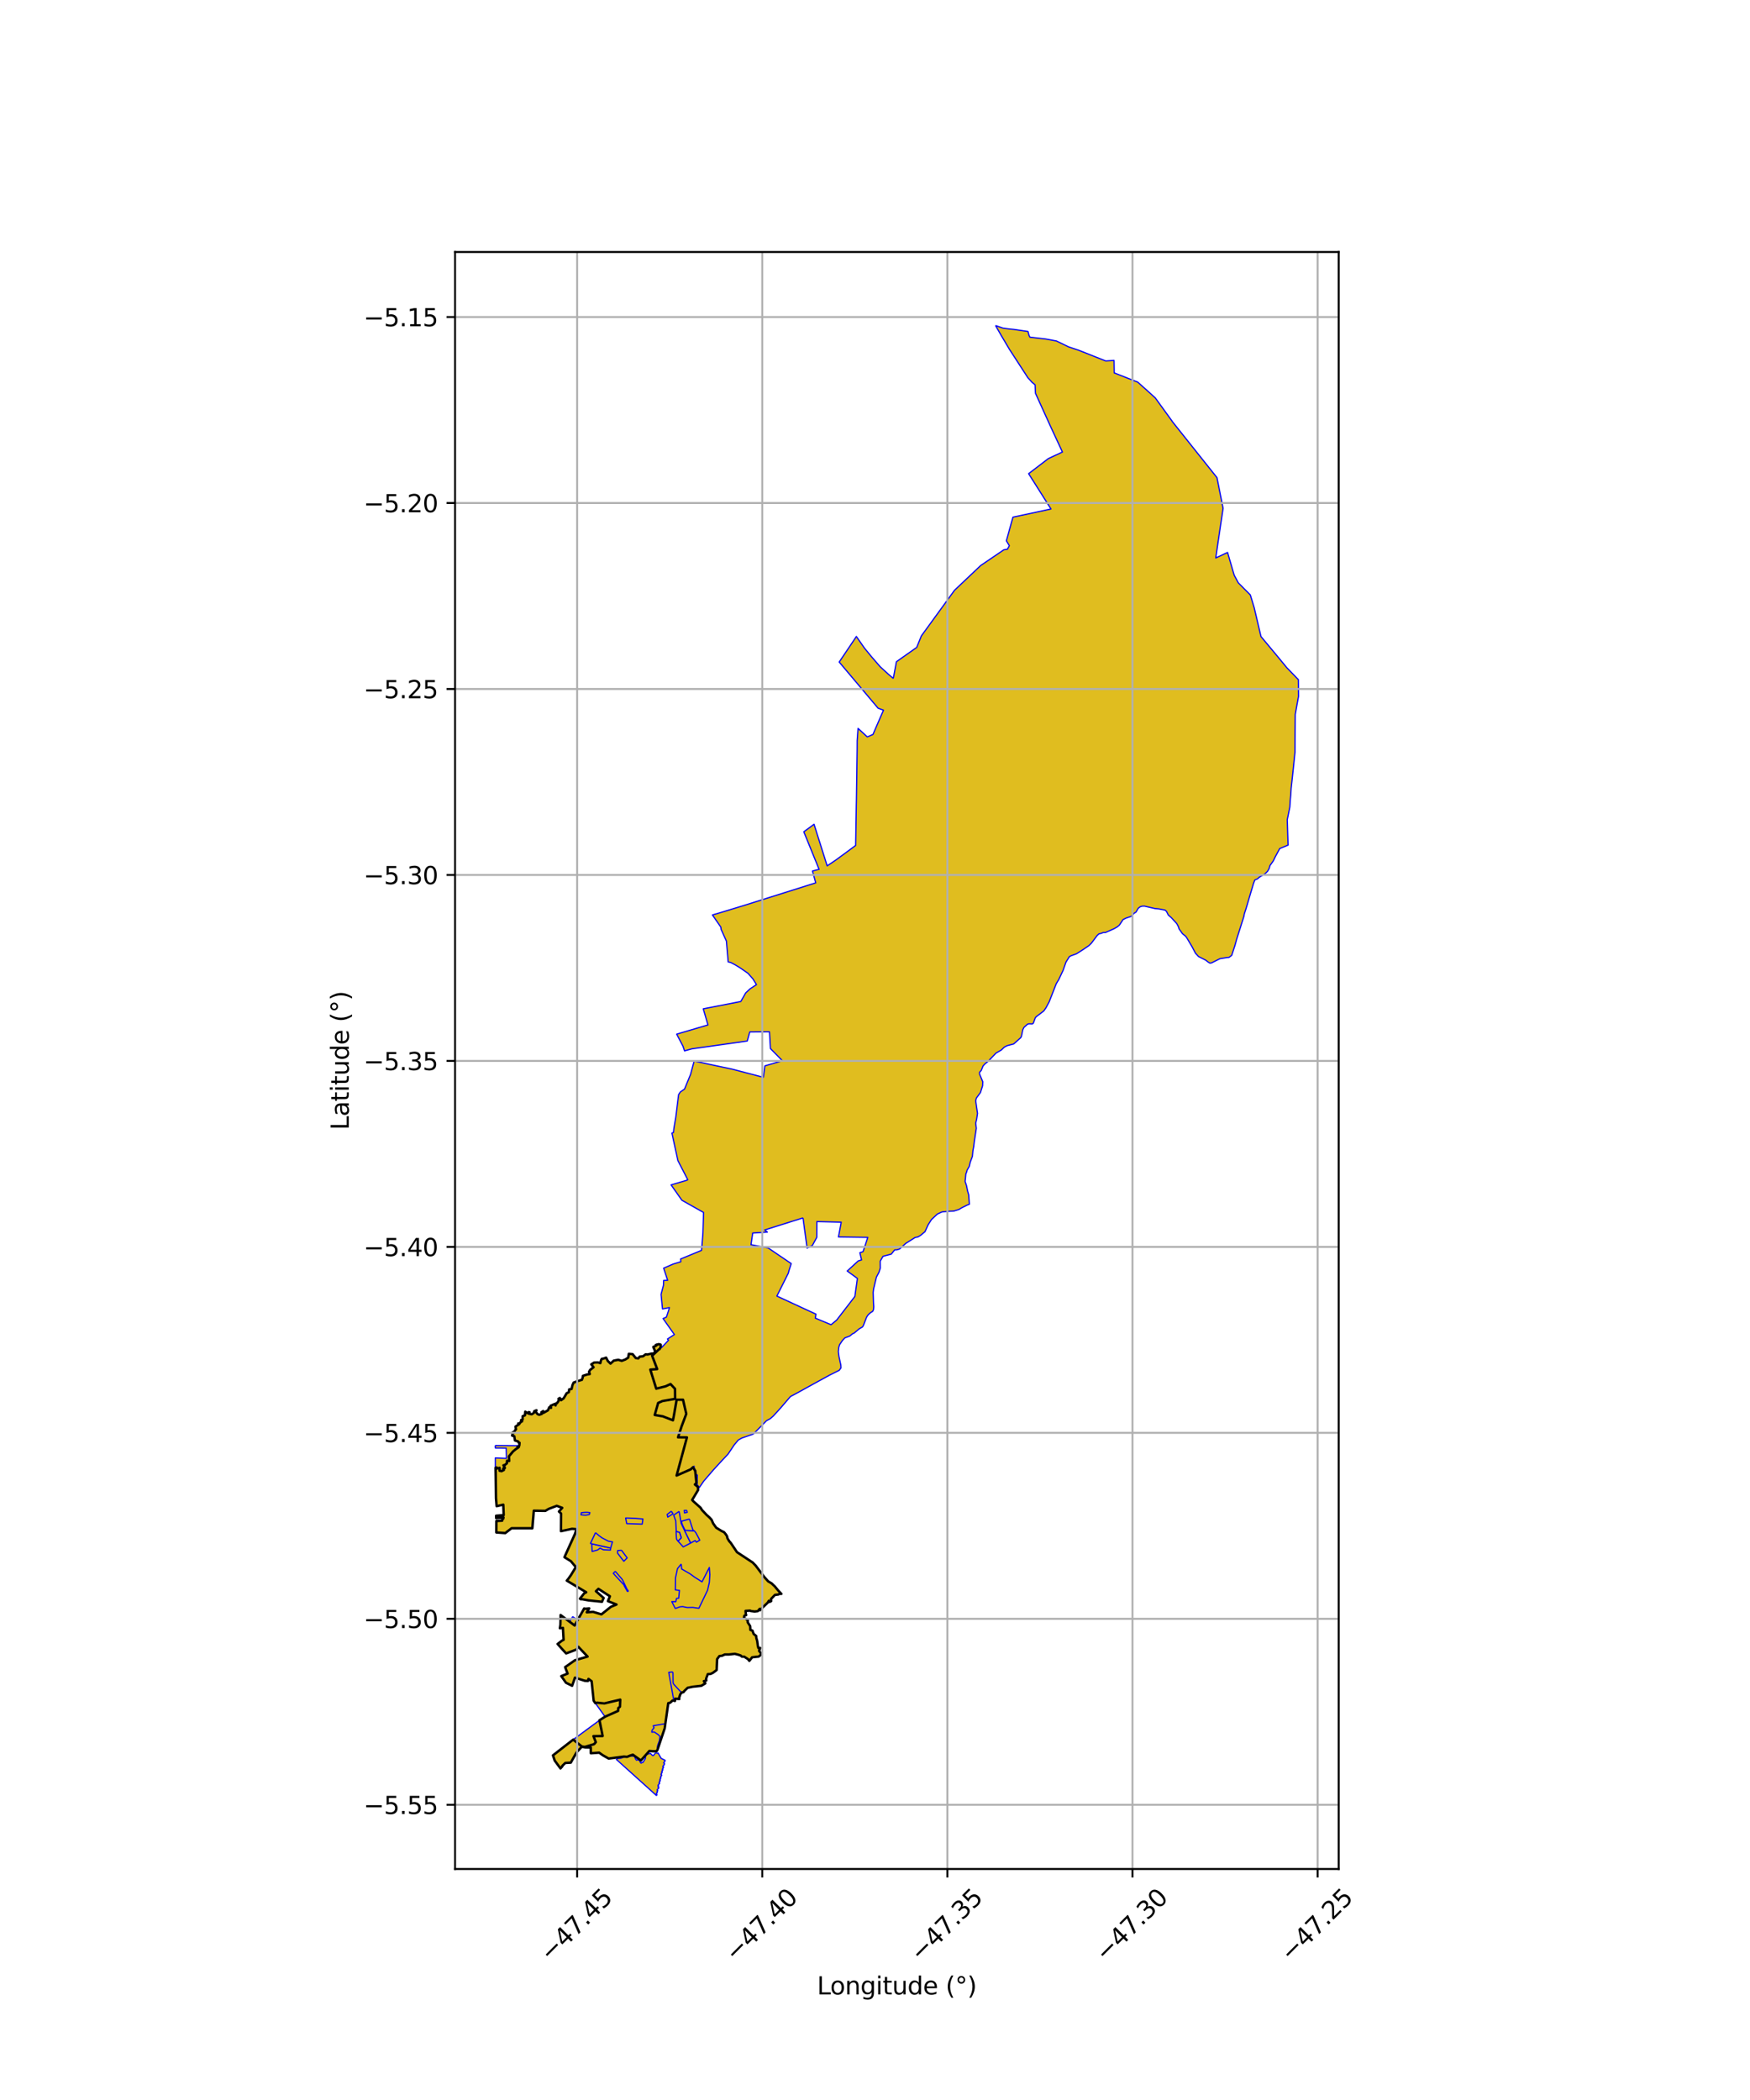<?xml version="1.0" encoding="utf-8" standalone="no"?>
<!DOCTYPE svg PUBLIC "-//W3C//DTD SVG 1.1//EN"
  "http://www.w3.org/Graphics/SVG/1.1/DTD/svg11.dtd">
<svg xmlns:xlink="http://www.w3.org/1999/xlink" width="720pt" height="864pt" viewBox="0 0 720 864" xmlns="http://www.w3.org/2000/svg" version="1.1">
 <defs>
  <style type="text/css">*{stroke-linejoin: round; stroke-linecap: butt}</style>
 </defs>
 <g id="figure_1">
  <g id="patch_1">
   <path d="M 0 864 
L 720 864 
L 720 0 
L 0 0 
z
" style="fill: #ffffff"/>
  </g>
  <g id="axes_1">
   <g id="patch_2">
    <path d="M 187.218 768.96 
L 550.782 768.96 
L 550.782 103.68 
L 187.218 103.68 
z
" style="fill: #ffffff"/>
   </g>
   <g id="PatchCollection_1">
    <path d="M 271.518 571.088 
L 274.022 575.665 
L 272.179 576.373 
L 271.72 576.548 
L 271.514 576.744 
L 270.5 577.194 
L 269.818 577.603 
L 269.773 575.15 
L 270.088 574.381 
L 270.495 573.39 
L 269.995 571.345 
L 271.518 571.088 
" clip-path="url(#p6eb7cd700f)" style="fill: #e0bd1f; stroke: #0000ff; stroke-width: 0.5"/>
    <path d="M 275.876 569.433 
L 277.648 571.326 
L 277.763 575.53 
L 277.744 575.538 
L 276.197 575.798 
L 274.32 575.555 
L 274.022 575.665 
L 271.518 571.088 
L 272.147 570.982 
L 273.863 570.36 
L 275.876 569.433 
" clip-path="url(#p6eb7cd700f)" style="fill: #e0bd1f; stroke: #0000ff; stroke-width: 0.5"/>
    <path d="M 297.376 655.62 
L 298.097 656.441 
L 298.39 658.141 
L 298.15 659.119 
L 298.195 659.556 
L 298.343 660.065 
L 297.767 660.72 
L 297.777 661.204 
L 298.873 661.921 
L 300.283 663.377 
L 300.358 666.331 
L 298.22 666.201 
L 296.866 666.305 
L 296.598 666.959 
L 295.075 665.526 
L 294.923 664.714 
L 294.382 662.466 
L 294.745 662.341 
L 294.709 662.192 
L 292.519 658.481 
L 297.376 655.62 
" clip-path="url(#p6eb7cd700f)" style="fill: #e0bd1f; stroke: #0000ff; stroke-width: 0.5"/>
    <path d="M 259.397 585.027 
L 259.251 594.639 
L 259.6 603.156 
L 258.286 603.024 
L 258.208 602.535 
L 257.405 600.725 
L 257.279 599.41 
L 257.275 598.393 
L 257.375 597.166 
L 256.82 596.298 
L 256.336 593.664 
L 255.732 591.894 
L 255.814 589.961 
L 256.957 585.151 
L 259.397 585.027 
" clip-path="url(#p6eb7cd700f)" style="fill: #e0bd1f; stroke: #0000ff; stroke-width: 0.5"/>
    <path d="M 236.301 587.495 
L 236.366 588.801 
L 237.039 590.681 
L 239.565 595.421 
L 239.449 598.433 
L 235.631 600.724 
L 234.864 602.668 
L 230.555 598.951 
L 230.32 599.333 
L 225.262 595.922 
L 226.007 594.289 
L 230.759 591.59 
L 231.501 588.389 
L 233.539 588.013 
L 235.414 587.682 
L 236.301 587.495 
" clip-path="url(#p6eb7cd700f)" style="fill: #e0bd1f; stroke: #0000ff; stroke-width: 0.5"/>
    <path d="M 279.235 619.857 
L 279.374 620.117 
L 279.466 620.372 
L 279.591 620.293 
L 279.645 620.408 
L 279.87 620.881 
L 279.229 621.333 
L 279.063 620.939 
L 279.144 620.927 
L 279.046 620.442 
L 279.029 620.306 
L 278.97 620.148 
L 279.235 619.857 
" clip-path="url(#p6eb7cd700f)" style="fill: #e0bd1f; stroke: #0000ff; stroke-width: 0.5"/>
    <path d="M 284.937 617.648 
L 285.392 618.547 
L 286.117 619.978 
L 286.574 620.878 
L 286.003 621.214 
L 285.287 619.791 
L 285.464 619.682 
L 285.249 619.151 
L 284.683 617.881 
L 284.741 617.812 
L 284.937 617.648 
" clip-path="url(#p6eb7cd700f)" style="fill: #e0bd1f; stroke: #0000ff; stroke-width: 0.5"/>
    <path d="M 203.743 594.724 
L 216.252 594.826 
L 225.262 595.922 
L 230.32 599.333 
L 228.544 602.2 
L 227.439 601.783 
L 225.445 600.561 
L 224.037 601.511 
L 222.652 607.337 
L 225.026 608.155 
L 228.748 609.732 
L 228.195 612.236 
L 226.986 615.44 
L 226.88 616.896 
L 220.164 618.095 
L 217.333 617.892 
L 217.403 617.35 
L 215.722 617.256 
L 212.667 616.373 
L 209.952 614.927 
L 209.717 615.263 
L 204.009 615.312 
L 203.828 603.86 
L 203.789 603.324 
L 203.786 599.824 
L 208.345 600.025 
L 208.338 598.67 
L 208.294 597.219 
L 208.257 595.798 
L 203.8 595.765 
L 203.743 594.724 
" clip-path="url(#p6eb7cd700f)" style="fill: #e0bd1f; stroke: #0000ff; stroke-width: 0.5"/>
    <path d="M 253.913 613.965 
L 254.32 613.977 
L 255.861 614.298 
L 256.7 614.15 
L 258.948 616.083 
L 260.128 615.05 
L 260.814 614.449 
L 261.04 614.632 
L 262.099 615.738 
L 261.117 616.767 
L 260.764 617.025 
L 260.871 617.02 
L 261.051 617.093 
L 261.207 617.157 
L 261.475 617.246 
L 261.656 617.458 
L 261.352 617.566 
L 261.12 617.611 
L 260.296 617.772 
L 260.042 617.801 
L 259.672 617.812 
L 259.265 617.836 
L 258.965 617.862 
L 258.713 617.845 
L 258.251 617.735 
L 257.963 617.655 
L 257.424 617.594 
L 257.103 617.524 
L 256.534 617.404 
L 256.417 617.37 
L 256.22 617.322 
L 255.919 617.281 
L 255.632 617.287 
L 255.04 617.321 
L 254.786 617.38 
L 253.978 615.27 
L 253.913 613.965 
" clip-path="url(#p6eb7cd700f)" style="fill: #e0bd1f; stroke: #0000ff; stroke-width: 0.5"/>
    <path d="M 253.771 614.689 
L 253.868 615.345 
L 254.11 616.003 
L 250.993 616.439 
L 248.14 616.729 
L 246.441 617.045 
L 246.389 615.781 
L 247.163 615.801 
L 250.63 615.172 
L 253.771 614.689 
" clip-path="url(#p6eb7cd700f)" style="fill: #e0bd1f; stroke: #0000ff; stroke-width: 0.5"/>
    <path d="M 262.593 613.118 
L 264.639 615.152 
L 263.658 616.107 
L 261.62 614.08 
L 262.593 613.118 
" clip-path="url(#p6eb7cd700f)" style="fill: #e0bd1f; stroke: #0000ff; stroke-width: 0.5"/>
    <path d="M 257.833 613.01 
L 258.297 613.648 
L 257.979 613.878 
L 258.885 614.552 
L 260.128 615.05 
L 258.948 616.083 
L 257.28 614.649 
L 256.7 614.15 
L 256.655 614.078 
L 257.833 613.01 
" clip-path="url(#p6eb7cd700f)" style="fill: #e0bd1f; stroke: #0000ff; stroke-width: 0.5"/>
    <path d="M 249.862 612.623 
L 250.651 612.659 
L 251.757 613.001 
L 253.783 613.022 
L 253.771 614.689 
L 250.63 615.172 
L 247.163 615.801 
L 246.389 615.781 
L 243.68 615.887 
L 244.002 614.985 
L 244.525 614.945 
L 248.906 613.114 
L 249.039 612.863 
L 249.862 612.623 
" clip-path="url(#p6eb7cd700f)" style="fill: #e0bd1f; stroke: #0000ff; stroke-width: 0.5"/>
    <path d="M 243.405 596.183 
L 243.673 596.44 
L 244.389 597.063 
L 245.003 597.587 
L 245.372 597.941 
L 246.236 598.724 
L 246.607 599.034 
L 247.08 599.482 
L 248.055 600.348 
L 248.434 600.659 
L 249.233 601.369 
L 249.957 601.992 
L 250.368 602.255 
L 250.633 602.325 
L 251.352 602.36 
L 252.288 602.411 
L 252.892 602.471 
L 253.204 602.576 
L 253.477 602.711 
L 254.041 603.036 
L 254.22 603.232 
L 254.441 603.427 
L 254.796 603.601 
L 255.413 603.854 
L 255.577 603.883 
L 255.703 603.874 
L 256.011 603.783 
L 256.528 603.585 
L 256.987 603.332 
L 257.364 603.122 
L 257.552 603.069 
L 257.784 603.083 
L 258.658 603.211 
L 257.619 605.209 
L 257.806 605.308 
L 257.592 605.517 
L 259.33 607.102 
L 258.946 607.378 
L 258.414 607.776 
L 257.64 608.35 
L 256.879 608.93 
L 256.359 609.293 
L 255.642 609.765 
L 255.21 610.035 
L 254.753 610.336 
L 254.511 610.559 
L 254.348 610.775 
L 254.202 611.045 
L 253.402 610.617 
L 253.77 610.087 
L 253.484 609.973 
L 252.38 609.865 
L 251.578 609.369 
L 249.779 608.685 
L 248.26 607.975 
L 245.284 611.315 
L 246.689 614.04 
L 244.524 614.94 
L 244.002 614.985 
L 242.572 615.055 
L 241.921 610.852 
L 241.061 608.719 
L 237.978 609.327 
L 238.668 605.376 
L 239.145 603.593 
L 239.48 602.323 
L 239.568 597.976 
L 243.405 596.183 
" clip-path="url(#p6eb7cd700f)" style="fill: #e0bd1f; stroke: #0000ff; stroke-width: 0.5"/>
    <path d="M 257.477 608.75 
L 259.864 612.472 
L 261.489 610.749 
L 263.078 612.234 
L 263.431 612.387 
L 263.084 612.65 
L 262.592 613.108 
L 261.04 614.632 
L 260.814 614.449 
L 260.128 615.05 
L 258.885 614.552 
L 257.979 613.878 
L 258.297 613.648 
L 257.128 612.041 
L 257.682 611.7 
L 256.306 609.589 
L 257.477 608.75 
" clip-path="url(#p6eb7cd700f)" style="fill: #e0bd1f; stroke: #0000ff; stroke-width: 0.5"/>
    <path d="M 248.26 607.975 
L 249.779 608.685 
L 251.578 609.369 
L 252.38 609.865 
L 253.484 609.973 
L 253.77 610.087 
L 253.402 610.617 
L 254.202 611.045 
L 253.873 611.691 
L 253.773 612.254 
L 253.752 613.01 
L 251.757 613.001 
L 250.651 612.659 
L 249.862 612.623 
L 249.035 612.846 
L 248.906 613.114 
L 246.689 614.04 
L 245.284 611.315 
L 248.26 607.975 
" clip-path="url(#p6eb7cd700f)" style="fill: #e0bd1f; stroke: #0000ff; stroke-width: 0.5"/>
    <path d="M 281.547 610.185 
L 282.378 611.778 
L 282.574 612.154 
L 281.363 612.327 
L 281.234 612.233 
L 280.045 611.5 
L 281.547 610.185 
" clip-path="url(#p6eb7cd700f)" style="fill: #e0bd1f; stroke: #0000ff; stroke-width: 0.5"/>
    <path d="M 256.306 609.589 
L 257.682 611.7 
L 257.128 612.041 
L 255.936 609.815 
L 256.306 609.589 
" clip-path="url(#p6eb7cd700f)" style="fill: #e0bd1f; stroke: #0000ff; stroke-width: 0.5"/>
    <path d="M 271.142 608.757 
L 273.222 609.477 
L 272.083 610.625 
L 271.535 610.173 
L 271.05 610.657 
L 270.148 609.747 
L 271.142 608.757 
" clip-path="url(#p6eb7cd700f)" style="fill: #e0bd1f; stroke: #0000ff; stroke-width: 0.5"/>
    <path d="M 261.868 584.847 
L 261.954 586.235 
L 260.23 594.606 
L 263.778 594.21 
L 263.832 595.812 
L 261.878 601.837 
L 261.396 602.46 
L 260.856 603.252 
L 259.6 603.156 
L 259.251 594.639 
L 259.397 585.027 
L 261.868 584.847 
" clip-path="url(#p6eb7cd700f)" style="fill: #e0bd1f; stroke: #0000ff; stroke-width: 0.5"/>
    <path d="M 266.777 563.176 
L 267.462 563.237 
L 267.559 563.499 
L 269.995 571.345 
L 270.495 573.39 
L 270.088 574.381 
L 269.773 575.15 
L 269.818 577.603 
L 267.211 579.769 
L 264.971 580.738 
L 263.288 580.727 
L 261.762 580.849 
L 261.031 580.723 
L 256.709 578.607 
L 253.443 579.054 
L 248.54 577.315 
L 250.259 572.345 
L 251.481 568.221 
L 252.827 567.898 
L 259.769 565.423 
L 260.525 565.181 
L 266.777 563.176 
" clip-path="url(#p6eb7cd700f)" style="fill: #e0bd1f; stroke: #0000ff; stroke-width: 0.5"/>
    <path d="M 247.912 559.06 
L 249.008 559.485 
L 249.573 562.768 
L 250.029 565.461 
L 250.031 565.464 
L 250.649 568.264 
L 249.573 568.278 
L 249.012 568.302 
L 248.371 568.393 
L 247.367 568.708 
L 245.881 568.912 
L 243.908 569.415 
L 243.79 569.442 
L 243.746 569.531 
L 243.614 569.697 
L 243.162 569.673 
L 242.975 569.663 
L 241.93 569.596 
L 240.592 569.486 
L 240.274 569.45 
L 240.118 569.433 
L 239.859 569.093 
L 239.437 568.518 
L 239.976 568.11 
L 240.626 567.154 
L 240.781 567.021 
L 240.747 566.97 
L 240.981 566.642 
L 242.906 565.162 
L 242.392 564.539 
L 242.342 564.397 
L 243.986 562.701 
L 244.205 562.534 
L 246.097 560.55 
L 246.981 560.838 
L 247.268 559.707 
L 247.561 559.082 
L 247.912 559.06 
" clip-path="url(#p6eb7cd700f)" style="fill: #e0bd1f; stroke: #0000ff; stroke-width: 0.5"/>
    <path d="M 262.154 618.607 
L 262.441 619.965 
L 261.194 620.23 
L 260.256 620.219 
L 259.218 620.197 
L 258.598 620.315 
L 256.026 620.852 
L 255.524 619.229 
L 257.608 619.082 
L 258.216 619.077 
L 259.797 619.021 
L 260.535 618.925 
L 261.144 618.751 
L 262.154 618.607 
" clip-path="url(#p6eb7cd700f)" style="fill: #e0bd1f; stroke: #0000ff; stroke-width: 0.5"/>
    <path d="M 270.662 721.07 
L 272.012 723.426 
L 273.691 724.262 
L 273.466 724.528 
L 273.588 724.639 
L 273.039 725.258 
L 273.408 725.59 
L 273.188 725.837 
L 273.352 725.985 
L 272.661 726.762 
L 273.03 727.094 
L 272.645 727.527 
L 272.768 727.638 
L 272.493 727.947 
L 272.739 728.168 
L 272.354 728.601 
L 272.477 728.712 
L 272.202 729.021 
L 272.448 729.243 
L 272.064 729.675 
L 272.186 729.786 
L 271.912 730.095 
L 272.28 730.427 
L 271.859 730.902 
L 271.981 731.012 
L 271.707 731.322 
L 271.83 731.432 
L 271.72 731.556 
L 271.843 731.666 
L 271.568 731.976 
L 271.691 732.086 
L 271.416 732.396 
L 271.662 732.617 
L 271.277 733.05 
L 271.4 733.161 
L 271.125 733.47 
L 271.406 733.727 
L 270.702 734.519 
L 271.01 734.795 
L 270.674 735.16 
L 271.103 735.546 
L 270.333 736.413 
L 270.64 736.688 
L 270.31 737.06 
L 270.502 737.234 
L 270.228 737.543 
L 270.35 737.654 
L 269.966 738.086 
L 270.334 738.418 
L 270.053 738.72 
L 266.911 735.872 
L 253.623 723.909 
L 254.116 723.48 
L 255.482 723.377 
L 256.39 723.002 
L 257.461 722.911 
L 258.321 722.851 
L 259.267 722.425 
L 260.452 722.564 
L 261.089 722.204 
L 261.477 722.103 
L 261.558 722.172 
L 261.208 723.031 
L 261.343 723.452 
L 261.453 723.611 
L 261.881 724.207 
L 262.451 724.012 
L 263.026 724.227 
L 263.568 725.249 
L 263.806 725.42 
L 264.042 725.213 
L 264.24 725.044 
L 264.531 725.127 
L 265.07 724.235 
L 265.5 723.533 
L 265.634 722.579 
L 265.669 721.899 
L 267.583 721.403 
L 268.504 722.302 
L 268.874 722.241 
L 269.656 721.244 
L 270.193 721.225 
L 270.545 721.361 
L 270.662 721.07 
" clip-path="url(#p6eb7cd700f)" style="fill: #e0bd1f; stroke: #0000ff; stroke-width: 0.5"/>
    <path d="M 269.858 552.894 
L 270.166 553.379 
L 270.979 553.014 
L 271.823 553.235 
L 271.871 553.913 
L 271.602 554.766 
L 271.436 555.009 
L 271.061 555.213 
L 268.3 557.798 
L 270.39 563.277 
L 268.673 563.389 
L 267.559 563.499 
L 269.995 571.345 
L 273.863 570.36 
L 275.876 569.433 
L 277.722 571.399 
L 277.763 575.53 
L 272.554 576.428 
L 270.778 577.216 
L 269.375 582.157 
L 272.713 582.733 
L 276.878 584.346 
L 277.245 582.483 
L 278.386 575.876 
L 281.01 575.883 
L 282.359 581.703 
L 280.442 586.804 
L 278.966 591.357 
L 282.622 591.392 
L 278.372 607.082 
L 284.167 604.544 
L 285.122 603.651 
L 286.032 605.187 
L 286.248 606.94 
L 286.407 608.328 
L 286.532 610.142 
L 285.89 610.757 
L 287.103 611.717 
L 287.244 612.985 
L 284.787 617.117 
L 285.257 617.661 
L 288.216 620.306 
L 288.83 621.28 
L 290.702 623.258 
L 291.865 624.304 
L 292.756 625.261 
L 293.403 626.766 
L 294.66 628.531 
L 296.825 629.867 
L 297.911 630.395 
L 298.697 631.363 
L 299.143 632.108 
L 299.287 632.874 
L 299.996 634.051 
L 300.644 634.77 
L 301.884 636.562 
L 302.247 637.249 
L 303.227 638.61 
L 305.634 640.215 
L 306.251 640.669 
L 307.233 641.406 
L 309.662 642.849 
L 310.938 644.172 
L 312.379 646.044 
L 313.224 647.064 
L 314.396 648.754 
L 316.033 650.599 
L 317.462 651.449 
L 318.781 652.697 
L 320.156 654.355 
L 321.477 655.766 
L 320.656 655.741 
L 320.254 656.022 
L 318.84 656.188 
L 317.199 657.898 
L 317.296 658.73 
L 316.57 659.11 
L 316.328 658.622 
L 315.872 659.373 
L 314.772 660.39 
L 313.566 661.569 
L 312.653 662.523 
L 312.564 661.935 
L 311.785 662.871 
L 310.451 663.024 
L 309.917 662.956 
L 308.877 662.823 
L 308.624 662.655 
L 306.749 662.77 
L 306.833 663.965 
L 306.992 664.498 
L 306.241 664.762 
L 306.072 665.657 
L 306.793 666.011 
L 307.675 666.64 
L 307.621 667.439 
L 308.633 669.034 
L 308.733 670.589 
L 309.582 670.881 
L 309.952 671.96 
L 310.062 672.237 
L 311.111 673.097 
L 311.165 673.841 
L 311.55 675.226 
L 311.796 677.161 
L 312.035 678.043 
L 312.778 678.014 
L 312.299 679.19 
L 313.34 680.585 
L 312.133 681.576 
L 311.759 681.582 
L 310.856 681.694 
L 309.442 681.868 
L 308.295 683.34 
L 307.749 682.612 
L 306.175 681.595 
L 305.218 681.59 
L 304.818 681.163 
L 303.844 680.821 
L 302.339 680.437 
L 299.904 680.697 
L 298.208 680.696 
L 297.014 681.242 
L 295.995 681.335 
L 295.045 682.594 
L 294.89 684.873 
L 294.859 685.978 
L 294.847 687.103 
L 293.322 688.24 
L 292.316 688.721 
L 291.222 688.768 
L 290.514 690.653 
L 290.585 691.409 
L 289.589 691.678 
L 290.187 692.588 
L 288.563 693.577 
L 285.025 693.98 
L 282.909 694.415 
L 281.609 695.661 
L 281.239 696.172 
L 280.398 696.41 
L 279.874 697.105 
L 279.367 698.714 
L 279.481 699.035 
L 277.836 698.875 
L 277.675 699.831 
L 277.238 699.696 
L 276.699 699.648 
L 275.675 700.591 
L 274.947 700.725 
L 273.475 711.081 
L 270.493 719.951 
L 270.101 720.512 
L 268.777 720.516 
L 267.152 720.403 
L 263.694 724.322 
L 260.382 721.934 
L 259.293 722.279 
L 257.989 722.818 
L 256.728 722.702 
L 252.017 723.258 
L 250.424 723.526 
L 248.047 722.181 
L 246.516 721.103 
L 243.091 721.338 
L 243.059 718.975 
L 240.806 718.924 
L 239.366 718.666 
L 238.357 719.737 
L 237.222 720.961 
L 234.837 725.205 
L 232.587 725.327 
L 231.35 726.526 
L 231.343 726.742 
L 230.587 727.574 
L 228.226 724.36 
L 227.509 722.202 
L 235.835 715.725 
L 239.415 718.577 
L 240.619 718.73 
L 244.443 717.593 
L 245.135 716.765 
L 244.156 714.303 
L 247.949 714.244 
L 246.647 707.764 
L 248.937 706.298 
L 254.308 703.918 
L 254.368 702.76 
L 255.066 702.193 
L 255.186 699.284 
L 248.635 700.845 
L 245.638 700.534 
L 244.938 700.723 
L 244.248 699.719 
L 243.411 691.721 
L 242.125 690.745 
L 241.876 691.614 
L 240.598 691.524 
L 236.56 690.222 
L 235.394 693.579 
L 232.864 692.333 
L 230.93 689.603 
L 233.526 688.564 
L 232.513 685.904 
L 236.548 683.075 
L 241.745 681.561 
L 237.917 677.518 
L 237.196 678.658 
L 232.928 680.269 
L 231.31 678.602 
L 231.029 678.196 
L 229.409 676.372 
L 231.276 674.973 
L 231.886 674.67 
L 231.604 669.759 
L 230.34 669.906 
L 230.552 668.491 
L 230.642 664.467 
L 234.344 667.191 
L 236.415 668.765 
L 237.635 666.544 
L 240.328 661.789 
L 240.866 661.901 
L 242.435 661.747 
L 241.41 663.341 
L 244.019 663.158 
L 247.446 664.195 
L 251.34 661.083 
L 253.639 660.142 
L 250.124 658.756 
L 250.927 656.752 
L 246.209 653.689 
L 245.188 654.669 
L 248.342 657.441 
L 247.683 659.019 
L 242.709 658.524 
L 242.174 658.447 
L 239.052 657.883 
L 239.037 658.02 
L 238.589 657.743 
L 240.364 655.536 
L 241.192 655.104 
L 233.198 650.323 
L 233.874 649.501 
L 234.854 648.129 
L 234.902 648.036 
L 237.037 644.524 
L 236.513 644.278 
L 234.885 642.323 
L 232.226 640.679 
L 235.233 633.825 
L 236.603 630.98 
L 237.163 629.146 
L 235.347 628.999 
L 230.794 629.979 
L 230.838 622.696 
L 229.959 621.889 
L 231.315 620.374 
L 229.059 619.54 
L 225.748 620.799 
L 224.374 621.613 
L 219.623 621.546 
L 219.02 628.772 
L 210.473 628.764 
L 207.878 630.762 
L 204.197 630.488 
L 204.218 625.788 
L 206.616 625.641 
L 206.635 625.122 
L 207.023 624.882 
L 207.151 624.319 
L 204.149 624.625 
L 204.12 623.62 
L 207.231 623.356 
L 207.068 619.06 
L 204.326 619.693 
L 204.062 616.434 
L 203.999 611.893 
L 203.952 608.769 
L 203.917 605.958 
L 203.906 603.863 
L 204.346 603.759 
L 204.131 604.28 
L 205.542 603.907 
L 205.572 605.118 
L 206.345 605.288 
L 207.306 604.782 
L 207.014 604.304 
L 207.685 604.026 
L 207.606 603.609 
L 207.307 603.765 
L 207.523 603.362 
L 207.144 602.866 
L 207.657 602.759 
L 208.54 602.074 
L 208.606 601.02 
L 209.51 601.089 
L 209.406 599.173 
L 211.077 597.161 
L 212.278 596.172 
L 213.094 595.666 
L 212.892 595.181 
L 213.4 595.438 
L 213.676 594.569 
L 213.743 593.586 
L 213.412 593.562 
L 213.188 593.075 
L 211.848 592.629 
L 211.607 590.933 
L 210.687 590.622 
L 210.923 590.357 
L 210.71 589.6 
L 211.048 589.253 
L 211.307 589.605 
L 211.68 588.797 
L 211.872 588.518 
L 212.287 588.07 
L 212.079 586.96 
L 213.639 585.897 
L 213.205 585.653 
L 213.775 585.644 
L 214.238 585.039 
L 214.785 584.796 
L 214.373 584.285 
L 215.024 584.051 
L 215.016 582.681 
L 215.978 582.293 
L 216.146 581.174 
L 216.107 580.82 
L 217.064 581.413 
L 217.345 581.355 
L 217.494 580.985 
L 217.88 581.052 
L 217.489 581.603 
L 218.733 581.879 
L 219.623 581.335 
L 219.807 580.599 
L 220.722 580.233 
L 220.352 580.785 
L 221.181 581.823 
L 221.882 582.078 
L 222.929 581.704 
L 222.731 581.06 
L 223.482 580.564 
L 223.56 581.305 
L 224.263 580.875 
L 224.756 580.581 
L 225.469 580.229 
L 225.969 579.028 
L 226.725 579.224 
L 226.522 578.386 
L 228.17 577.651 
L 228.589 578.245 
L 228.607 577.478 
L 229.108 577.372 
L 229.754 576.482 
L 229.933 575.912 
L 229.791 575.494 
L 230.36 575.179 
L 230.481 575.669 
L 230.781 575.619 
L 230.863 576.064 
L 231.899 575.313 
L 232.519 574.217 
L 233.151 573.21 
L 234.041 572.775 
L 234.083 572.56 
L 234.179 571.632 
L 235.152 571.472 
L 235.544 569.841 
L 235.995 568.844 
L 237.602 568.239 
L 239.417 567.691 
L 239.691 566.902 
L 239.853 566.051 
L 240.987 565.604 
L 241.463 565.531 
L 242.659 565.308 
L 242.342 564.397 
L 242.797 563.611 
L 244.205 562.534 
L 243.288 561.332 
L 244.436 560.586 
L 246.097 560.55 
L 246.981 560.838 
L 247.268 559.707 
L 247.561 559.082 
L 248.361 558.942 
L 249.366 558.559 
L 250.071 559.946 
L 251.19 561.028 
L 252.51 559.802 
L 253.445 559.657 
L 254.371 559.453 
L 255.801 559.888 
L 257.266 559.335 
L 258.488 558.548 
L 258.711 557.002 
L 260.274 557.134 
L 261.55 558.717 
L 262.593 558.907 
L 263.184 558.167 
L 264.567 558.011 
L 265.611 557.212 
L 266.435 557.275 
L 267.881 556.943 
L 268.968 556.843 
L 269.071 556.851 
L 269.549 555.935 
L 269.098 554.826 
L 268.787 554.174 
L 269.941 553.645 
L 269.858 552.894 
" clip-path="url(#p6eb7cd700f)" style="fill: #e0bd1f; stroke: #0000ff; stroke-width: 0.5"/>
    <path d="M 246.647 707.764 
L 247.949 714.244 
L 244.156 714.303 
L 245.135 716.765 
L 244.443 717.593 
L 240.619 718.73 
L 239.415 718.577 
L 235.835 715.725 
L 246.647 707.764 
" clip-path="url(#p6eb7cd700f)" style="fill: #e0bd1f; stroke: #0000ff; stroke-width: 0.5"/>
    <path d="M 255.186 699.284 
L 255.066 702.193 
L 254.368 702.76 
L 254.308 703.918 
L 248.937 706.298 
L 244.938 700.723 
L 245.638 700.534 
L 248.635 700.845 
L 255.186 699.284 
" clip-path="url(#p6eb7cd700f)" style="fill: #e0bd1f; stroke: #0000ff; stroke-width: 0.5"/>
    <path d="M 276.711 687.859 
L 276.872 688.337 
L 276.92 692.346 
L 277.197 692.952 
L 280.398 696.41 
L 279.874 697.105 
L 279.367 698.714 
L 279.481 699.035 
L 277.836 698.875 
L 277.675 699.831 
L 277.238 699.696 
L 275.136 688.054 
L 276.711 687.859 
" clip-path="url(#p6eb7cd700f)" style="fill: #e0bd1f; stroke: #0000ff; stroke-width: 0.5"/>
    <path d="M 235.616 665.109 
L 237.635 666.544 
L 236.415 668.765 
L 234.344 667.191 
L 235.616 665.109 
" clip-path="url(#p6eb7cd700f)" style="fill: #e0bd1f; stroke: #0000ff; stroke-width: 0.5"/>
    <path d="M 280.263 643.47 
L 280.458 645.533 
L 283.914 647.521 
L 285.674 648.815 
L 288.828 650.825 
L 291.845 644.903 
L 292.046 647.909 
L 291.849 651.052 
L 291.125 654.242 
L 287.54 661.7 
L 285.06 661.344 
L 282.716 661.387 
L 280.884 661.008 
L 279.714 661.105 
L 278.229 661.649 
L 277.811 661.742 
L 276.4 658.947 
L 278.012 659.01 
L 278.339 657.637 
L 279.237 657.565 
L 279.55 654.34 
L 277.854 654.131 
L 277.907 649.237 
L 278.727 645.405 
L 280.263 643.47 
" clip-path="url(#p6eb7cd700f)" style="fill: #e0bd1f; stroke: #0000ff; stroke-width: 0.5"/>
    <path d="M 253.141 646.472 
L 255.943 649.743 
L 256.37 650.503 
L 257.906 653.735 
L 258.489 654.53 
L 258.433 654.729 
L 258.103 654.737 
L 256.773 652.357 
L 256.858 652.246 
L 252.317 647.333 
L 253.141 646.472 
" clip-path="url(#p6eb7cd700f)" style="fill: #e0bd1f; stroke: #0000ff; stroke-width: 0.5"/>
    <path d="M 255.681 637.8 
L 256.548 638.958 
L 258.033 640.957 
L 256.662 642.353 
L 255.455 640.813 
L 254.069 638.984 
L 254.123 637.934 
L 255.681 637.8 
" clip-path="url(#p6eb7cd700f)" style="fill: #e0bd1f; stroke: #0000ff; stroke-width: 0.5"/>
    <path d="M 243.454 635.175 
L 251.249 636.912 
L 251.148 637.748 
L 248.254 637.628 
L 246.836 636.942 
L 246.072 637.589 
L 245.662 637.756 
L 243.618 638.318 
L 243.454 635.175 
" clip-path="url(#p6eb7cd700f)" style="fill: #e0bd1f; stroke: #0000ff; stroke-width: 0.5"/>
    <path d="M 245.004 630.593 
L 246.502 631.855 
L 247.747 632.754 
L 250.326 634.093 
L 251.99 634.376 
L 251.249 636.912 
L 243.454 635.175 
L 242.943 634.975 
L 245.004 630.593 
" clip-path="url(#p6eb7cd700f)" style="fill: #e0bd1f; stroke: #0000ff; stroke-width: 0.5"/>
    <path d="M 279.421 621.833 
L 280.245 626.76 
L 281.641 629.665 
L 284.162 634.838 
L 281.102 636.446 
L 278.963 634.06 
L 280.29 632.68 
L 279.573 630.46 
L 278.225 630.126 
L 278.024 625.738 
L 277.168 623.353 
L 279.421 621.833 
" clip-path="url(#p6eb7cd700f)" style="fill: #e0bd1f; stroke: #0000ff; stroke-width: 0.5"/>
    <path d="M 281.852 629.612 
L 285.212 629.81 
L 285.574 629.742 
L 286.315 630.642 
L 287.925 633.673 
L 286.53 634.488 
L 286.005 633.842 
L 284.162 634.838 
L 281.641 629.665 
L 281.852 629.612 
" clip-path="url(#p6eb7cd700f)" style="fill: #e0bd1f; stroke: #0000ff; stroke-width: 0.5"/>
    <path d="M 278.144 630.118 
L 278.231 630.134 
L 278.375 630.169 
L 279.562 630.47 
L 280.047 631.954 
L 280.281 632.677 
L 278.963 634.06 
L 278.555 633.589 
L 278.329 633.149 
L 278.248 631.946 
L 278.233 631.683 
L 278.144 630.118 
" clip-path="url(#p6eb7cd700f)" style="fill: #e0bd1f; stroke: #0000ff; stroke-width: 0.5"/>
    <path d="M 283.654 624.971 
L 284.343 627.17 
L 285.212 629.81 
L 281.852 629.612 
L 280.795 627.428 
L 280.303 625.904 
L 283.654 624.971 
" clip-path="url(#p6eb7cd700f)" style="fill: #e0bd1f; stroke: #0000ff; stroke-width: 0.5"/>
    <path d="M 257.806 624.55 
L 259.928 624.63 
L 261.601 624.713 
L 261.643 624.722 
L 264.506 624.951 
L 264.231 626.943 
L 264.198 627.065 
L 264.183 627.082 
L 257.847 626.864 
L 257.403 624.572 
L 257.806 624.55 
" clip-path="url(#p6eb7cd700f)" style="fill: #e0bd1f; stroke: #0000ff; stroke-width: 0.5"/>
    <path d="M 276.218 621.741 
L 276.895 622.827 
L 274.735 624.185 
L 274.484 623.093 
L 276.218 621.741 
" clip-path="url(#p6eb7cd700f)" style="fill: #e0bd1f; stroke: #0000ff; stroke-width: 0.5"/>
    <path d="M 241.555 622.203 
L 242.684 622.33 
L 242.489 623.093 
L 241.234 623.383 
L 240.995 623.414 
L 240.44 623.387 
L 239.058 623.266 
L 239.178 622.375 
L 239.867 622.294 
L 240.517 622.232 
L 241.555 622.203 
" clip-path="url(#p6eb7cd700f)" style="fill: #e0bd1f; stroke: #0000ff; stroke-width: 0.5"/>
    <path d="M 282.49 621.327 
L 282.763 622.192 
L 281.602 622.456 
L 281.509 621.416 
L 281.594 621.408 
L 281.635 621.514 
L 282.49 621.327 
" clip-path="url(#p6eb7cd700f)" style="fill: #e0bd1f; stroke: #0000ff; stroke-width: 0.5"/>
    <path d="M 273.746 709.172 
L 273.475 711.081 
L 270.493 719.951 
L 270.476 718.618 
L 270.661 717.861 
L 271.29 716.138 
L 271.529 714.416 
L 270.856 713.726 
L 269.194 712.598 
L 268.175 712.671 
L 268.265 711.894 
L 269.084 710.869 
L 268.758 710.068 
L 268.818 710.016 
L 273.746 709.172 
" clip-path="url(#p6eb7cd700f)" style="fill: #e0bd1f; stroke: #0000ff; stroke-width: 0.5"/>
    <path d="M 409.573 133.92 
L 412.608 134.978 
L 415.416 135.368 
L 417.104 135.526 
L 422.945 136.38 
L 423.369 137.991 
L 423.699 138.708 
L 430.235 139.478 
L 434.645 140.291 
L 439.674 142.722 
L 443.718 144.065 
L 454.915 148.51 
L 458.345 148.302 
L 458.428 153.422 
L 468.143 157.244 
L 470.571 159.428 
L 470.773 159.593 
L 475.315 163.703 
L 482.187 173.193 
L 482.335 173.454 
L 500.692 196.496 
L 503.211 209.134 
L 501.008 223.986 
L 500.204 229.552 
L 505.057 227.295 
L 507.262 234.884 
L 507.79 236.65 
L 509.464 239.782 
L 514.416 244.762 
L 516.042 250.124 
L 516.105 250.409 
L 518.802 261.888 
L 525.793 270.28 
L 525.959 270.487 
L 529.48 274.76 
L 534.18 279.613 
L 534.257 286.461 
L 533.835 288.756 
L 533.792 288.999 
L 532.905 293.937 
L 532.817 304.013 
L 532.79 309.444 
L 532.242 314.818 
L 531.742 319.648 
L 531.222 324.327 
L 531.055 327.035 
L 530.845 329.347 
L 530.66 332.077 
L 529.631 337.235 
L 529.947 347.702 
L 526.513 349.129 
L 524.67 352.536 
L 523.877 354.183 
L 522.507 356.109 
L 522.153 357.358 
L 521.495 358.491 
L 520.386 359.572 
L 518.065 360.947 
L 517.376 361.576 
L 516.277 362.041 
L 515.728 363.476 
L 514.646 367.111 
L 512.587 374.057 
L 511.968 375.93 
L 511.764 377.045 
L 510.421 381.306 
L 508.85 386.252 
L 508.072 389.051 
L 506.762 393.062 
L 505.628 393.909 
L 504.895 393.947 
L 501.935 394.433 
L 498.43 396.176 
L 497.754 396.244 
L 496.995 395.766 
L 496.068 395.044 
L 493.118 393.557 
L 491.854 392.184 
L 490.442 389.504 
L 488.266 385.833 
L 487.797 385.192 
L 486.511 384.158 
L 485.118 382.186 
L 484.793 381.19 
L 484.144 379.974 
L 481.914 377.552 
L 480.644 376.435 
L 479.958 375.027 
L 479.348 374.439 
L 476.746 373.952 
L 475.218 373.814 
L 470.855 372.807 
L 469.837 372.841 
L 469.098 373.085 
L 468.291 373.694 
L 467.396 375.25 
L 466.576 375.771 
L 465.405 377.025 
L 463.333 377.715 
L 462.048 378.347 
L 460.545 380.62 
L 459.71 381.318 
L 458.417 382.073 
L 454.823 383.658 
L 453.807 383.689 
L 453.269 383.944 
L 452.103 384.237 
L 451.373 384.926 
L 449.054 388.026 
L 448.048 389.024 
L 445.576 390.704 
L 442.907 392.413 
L 440.631 393.234 
L 439.946 393.637 
L 438.594 395.808 
L 437.363 399.286 
L 435.635 402.955 
L 434.58 404.718 
L 431.654 412.201 
L 430.364 414.594 
L 429.472 415.908 
L 426.332 418.308 
L 425.946 418.765 
L 425.144 420.964 
L 424.747 421.277 
L 423.312 421.219 
L 422.761 421.38 
L 421.292 422.689 
L 420.812 423.644 
L 420.25 426.357 
L 419.977 426.915 
L 417.061 429.517 
L 414.357 430.218 
L 413.21 430.822 
L 411.986 431.995 
L 409.767 433.289 
L 406.448 436.756 
L 405.187 437.762 
L 404.458 438.561 
L 403.728 440.389 
L 403.038 441.147 
L 403.013 441.877 
L 404.337 445.04 
L 404.264 446.735 
L 403.39 449.493 
L 401.729 451.747 
L 401.429 452.867 
L 401.806 455.566 
L 402.188 458.101 
L 401.825 460.47 
L 401.431 462.078 
L 401.681 464.215 
L 400.836 469.729 
L 400.617 471.718 
L 400.296 473.394 
L 400.085 475.737 
L 399.178 478.178 
L 398.782 479.882 
L 397.915 481.398 
L 397.696 482.188 
L 397.369 483.043 
L 397.205 484.897 
L 397.06 486.051 
L 397.623 487.726 
L 398.122 490.128 
L 398.56 491.607 
L 398.835 495.454 
L 397.88 495.827 
L 395.723 496.897 
L 394.527 497.617 
L 392.448 498.261 
L 390.158 498.38 
L 387.957 498.581 
L 387.406 498.681 
L 385.645 499.508 
L 383.226 501.764 
L 381.86 503.916 
L 380.551 506.792 
L 380.336 506.945 
L 378.791 508.234 
L 377.641 508.924 
L 376.482 509.15 
L 372.674 511.554 
L 370.081 513.89 
L 369.024 514.204 
L 368.082 514.241 
L 366.707 515.98 
L 363.304 516.874 
L 362.155 518.862 
L 362.183 521.744 
L 361.664 523.378 
L 360.581 525.458 
L 359.409 530.335 
L 359.244 531.764 
L 359.363 535.989 
L 359.484 537.696 
L 359.355 538.865 
L 359.067 539.495 
L 357.868 540.297 
L 357.117 541.044 
L 356.553 541.894 
L 355.273 545.233 
L 354.899 545.915 
L 353.462 546.75 
L 351.446 548.461 
L 350.789 548.735 
L 349.611 549.694 
L 347.587 550.45 
L 346.621 551.496 
L 345.459 553.201 
L 345.107 554.275 
L 344.918 556.108 
L 345.175 558.104 
L 345.935 561.611 
L 346.011 562.777 
L 345.301 563.783 
L 341.337 565.758 
L 336.926 568.17 
L 332.883 570.396 
L 328.305 572.923 
L 325.201 574.587 
L 321.085 579.381 
L 318.141 582.609 
L 316.903 583.688 
L 315.38 584.513 
L 312.299 587.636 
L 310.002 589.931 
L 309.656 590.119 
L 305.22 591.647 
L 303.759 592.468 
L 302.12 594.42 
L 299.53 598.269 
L 296.898 601.067 
L 293.579 604.693 
L 289.56 609.347 
L 287.719 612.035 
L 286.79 610.716 
L 286.903 606.908 
L 286.336 606.599 
L 286.334 605.241 
L 285.597 603.982 
L 285.578 603.215 
L 284.167 604.544 
L 278.372 607.082 
L 282.622 591.392 
L 278.966 591.357 
L 280.442 586.804 
L 282.359 581.703 
L 281.01 575.883 
L 278.386 575.876 
L 277.245 582.483 
L 276.878 584.346 
L 272.713 582.733 
L 269.375 582.157 
L 270.778 577.216 
L 272.554 576.428 
L 277.763 575.53 
L 277.722 571.399 
L 275.876 569.433 
L 273.863 570.36 
L 269.995 571.345 
L 267.559 563.499 
L 268.673 563.389 
L 270.39 563.277 
L 268.3 557.798 
L 271.061 555.213 
L 271.436 555.009 
L 271.602 554.766 
L 272.22 554.415 
L 275.039 551.42 
L 274.607 550.905 
L 277.458 549.078 
L 272.799 542.488 
L 274.169 541.917 
L 274.92 539.635 
L 275.427 537.98 
L 272.574 538.543 
L 271.984 532.551 
L 272.96 528.795 
L 273.026 526.819 
L 274.695 526.744 
L 273.038 521.767 
L 276.912 520.083 
L 279.923 519.169 
L 280.11 519.123 
L 280.014 517.994 
L 288.634 514.432 
L 289.201 507.328 
L 289.46 498.842 
L 280.551 493.821 
L 276.099 487.491 
L 282.363 485.661 
L 282.975 485.384 
L 282.872 485.188 
L 278.9 477.506 
L 276.45 466.198 
L 277.081 465.952 
L 277.258 464.275 
L 278.029 459.702 
L 279.03 451.617 
L 279.201 450.336 
L 279.932 449.25 
L 281.629 448.088 
L 284.135 441.974 
L 285.583 436.561 
L 301.155 439.86 
L 313.86 443.181 
L 314.076 443.203 
L 314.69 438.526 
L 321.921 436.438 
L 316.984 431.412 
L 316.571 424.503 
L 308.475 424.58 
L 307.431 428.316 
L 307.165 428.347 
L 284.649 431.526 
L 281.634 432.354 
L 280.986 430.412 
L 278.396 425.483 
L 291.27 421.689 
L 289.341 415.057 
L 304.788 412.047 
L 306.795 408.515 
L 308.633 406.807 
L 311.059 405.216 
L 311.24 405.116 
L 309.797 402.782 
L 307.751 400.457 
L 304.393 398.127 
L 302.476 396.966 
L 300.614 395.984 
L 299.588 395.761 
L 298.849 387.172 
L 296.705 382.42 
L 296.56 381.433 
L 293.126 376.446 
L 294.288 376.091 
L 294.833 375.954 
L 305.859 372.604 
L 335.607 363.23 
L 334.271 358.351 
L 336.991 357.659 
L 330.704 342.22 
L 334.917 339.126 
L 340.321 356.239 
L 343.715 353.962 
L 349.043 350.058 
L 352.046 347.826 
L 352.278 333.039 
L 352.307 331.059 
L 352.344 329.453 
L 352.645 308.181 
L 352.662 304.746 
L 353.02 299.666 
L 356.821 303.174 
L 359.157 302.177 
L 363.487 292.178 
L 361.268 291.374 
L 345.27 272.383 
L 352.332 261.872 
L 355.668 266.65 
L 358.471 270.079 
L 362.123 274.298 
L 365.483 277.381 
L 367.447 279.042 
L 367.578 278.842 
L 368.805 272.25 
L 377.164 266.362 
L 379.061 261.648 
L 392.709 242.86 
L 403.492 232.66 
L 412.981 226.222 
L 414.484 225.965 
L 415.264 224.51 
L 414.051 222.498 
L 416.745 212.775 
L 432.403 209.415 
L 423.203 194.882 
L 431.268 188.712 
L 431.483 188.596 
L 437.112 185.978 
L 432.113 175.221 
L 432.055 175.073 
L 426.035 161.833 
L 425.859 158.329 
L 424.769 157.419 
L 424.56 157.242 
L 422.901 155.415 
L 415.282 143.678 
L 411.848 137.88 
L 409.573 133.92 
M 330.382 501.081 
L 314.623 506.039 
L 315.703 506.922 
L 309.672 507.314 
L 308.985 512.102 
L 316.057 513.448 
L 325.529 519.87 
L 324.627 522.683 
L 324.359 523.769 
L 319.629 533.244 
L 335.717 540.677 
L 335.438 542.313 
L 341.923 545.024 
L 344.234 543.11 
L 351.723 533.384 
L 352.754 525.98 
L 348.565 522.936 
L 353.092 518.785 
L 354.469 518.361 
L 353.772 515.397 
L 355.094 514.964 
L 357.033 509.093 
L 344.967 508.919 
L 346.097 502.847 
L 336.086 502.598 
L 336.046 509.084 
L 334.22 512.437 
L 332.063 513.511 
L 330.382 501.081 
" clip-path="url(#p6eb7cd700f)" style="fill: #e0bd1f; stroke: #0000ff; stroke-width: 0.5"/>
   </g>
   <g id="PatchCollection_2">
    <path d="M 269.858 552.894 
L 270.166 553.379 
L 270.979 553.014 
L 271.823 553.235 
L 271.871 553.913 
L 271.436 555.009 
L 271.061 555.213 
L 268.3 557.798 
L 270.39 563.277 
L 267.559 563.499 
L 269.995 571.345 
L 273.863 570.36 
L 275.876 569.433 
L 277.722 571.399 
L 277.763 575.53 
L 272.554 576.428 
L 270.778 577.216 
L 269.375 582.157 
L 272.713 582.733 
L 276.878 584.346 
L 277.245 582.483 
L 278.386 575.876 
L 281.01 575.883 
L 282.359 581.703 
L 280.442 586.804 
L 278.966 591.357 
L 282.622 591.392 
L 278.372 607.082 
L 284.167 604.544 
L 285.122 603.651 
L 286.032 605.187 
L 286.532 610.142 
L 285.89 610.757 
L 287.103 611.717 
L 287.244 612.985 
L 284.787 617.117 
L 285.257 617.661 
L 288.216 620.306 
L 288.83 621.28 
L 290.702 623.258 
L 291.865 624.304 
L 292.756 625.261 
L 293.403 626.766 
L 294.66 628.531 
L 296.825 629.867 
L 297.911 630.395 
L 298.697 631.363 
L 299.143 632.108 
L 299.287 632.874 
L 299.996 634.051 
L 300.644 634.77 
L 303.227 638.61 
L 309.662 642.849 
L 310.938 644.172 
L 314.396 648.754 
L 316.033 650.599 
L 317.462 651.449 
L 318.781 652.697 
L 320.156 654.355 
L 321.477 655.766 
L 320.656 655.741 
L 320.254 656.022 
L 318.84 656.188 
L 317.199 657.898 
L 317.296 658.73 
L 316.57 659.11 
L 316.328 658.622 
L 315.872 659.373 
L 313.566 661.569 
L 312.653 662.523 
L 312.564 661.935 
L 311.785 662.871 
L 310.451 663.024 
L 308.877 662.823 
L 308.624 662.655 
L 306.749 662.77 
L 306.833 663.965 
L 306.992 664.498 
L 306.241 664.762 
L 306.072 665.657 
L 306.793 666.011 
L 307.675 666.64 
L 307.621 667.439 
L 308.633 669.034 
L 308.733 670.589 
L 309.582 670.881 
L 310.062 672.237 
L 311.111 673.097 
L 311.165 673.841 
L 311.55 675.226 
L 311.796 677.161 
L 312.035 678.043 
L 312.778 678.014 
L 312.299 679.19 
L 313.34 680.585 
L 312.133 681.576 
L 310.856 681.694 
L 309.442 681.868 
L 308.295 683.34 
L 307.749 682.612 
L 306.175 681.595 
L 305.218 681.59 
L 304.818 681.163 
L 303.844 680.821 
L 302.339 680.437 
L 299.904 680.697 
L 298.208 680.696 
L 297.014 681.242 
L 295.995 681.335 
L 295.045 682.594 
L 294.847 687.103 
L 293.322 688.24 
L 292.316 688.721 
L 291.222 688.768 
L 290.514 690.653 
L 290.585 691.409 
L 289.589 691.678 
L 290.187 692.588 
L 288.563 693.577 
L 285.025 693.98 
L 282.909 694.415 
L 281.609 695.661 
L 281.239 696.172 
L 280.398 696.41 
L 279.874 697.105 
L 279.367 698.714 
L 279.481 699.035 
L 277.836 698.875 
L 277.675 699.831 
L 277.238 699.696 
L 276.699 699.648 
L 275.675 700.591 
L 274.947 700.725 
L 273.475 711.081 
L 270.493 719.951 
L 270.101 720.512 
L 268.777 720.516 
L 267.152 720.403 
L 263.694 724.322 
L 260.382 721.934 
L 259.293 722.279 
L 257.989 722.818 
L 256.728 722.702 
L 250.424 723.526 
L 248.047 722.181 
L 246.516 721.103 
L 243.091 721.338 
L 243.059 718.975 
L 240.806 718.924 
L 239.366 718.666 
L 237.222 720.961 
L 234.837 725.205 
L 232.587 725.327 
L 231.35 726.526 
L 231.343 726.742 
L 230.587 727.574 
L 228.226 724.36 
L 227.509 722.202 
L 235.835 715.725 
L 239.415 718.577 
L 240.619 718.73 
L 244.443 717.593 
L 245.135 716.765 
L 244.156 714.303 
L 247.949 714.244 
L 246.647 707.764 
L 248.937 706.298 
L 254.308 703.918 
L 254.368 702.76 
L 255.066 702.193 
L 255.186 699.284 
L 248.635 700.845 
L 245.638 700.534 
L 244.938 700.723 
L 244.248 699.719 
L 243.411 691.721 
L 242.125 690.745 
L 241.876 691.614 
L 240.598 691.524 
L 236.56 690.222 
L 235.394 693.579 
L 232.864 692.333 
L 230.93 689.603 
L 233.526 688.564 
L 232.513 685.904 
L 236.548 683.075 
L 241.745 681.561 
L 237.917 677.518 
L 237.196 678.658 
L 232.928 680.269 
L 231.029 678.196 
L 229.409 676.372 
L 231.276 674.973 
L 231.886 674.67 
L 231.604 669.759 
L 230.34 669.906 
L 230.552 668.491 
L 230.642 664.467 
L 236.415 668.765 
L 240.328 661.789 
L 240.866 661.901 
L 242.435 661.747 
L 241.41 663.341 
L 244.019 663.158 
L 247.446 664.195 
L 251.34 661.083 
L 253.639 660.142 
L 250.124 658.756 
L 250.927 656.752 
L 246.209 653.689 
L 245.188 654.669 
L 248.342 657.441 
L 247.683 659.019 
L 242.174 658.447 
L 239.052 657.883 
L 239.037 658.02 
L 238.589 657.743 
L 240.364 655.536 
L 241.192 655.104 
L 233.198 650.323 
L 233.874 649.501 
L 234.902 648.036 
L 237.037 644.524 
L 236.513 644.278 
L 234.885 642.323 
L 232.226 640.679 
L 236.603 630.98 
L 237.163 629.146 
L 235.347 628.999 
L 230.794 629.979 
L 230.838 622.696 
L 229.959 621.889 
L 231.315 620.374 
L 229.059 619.54 
L 225.748 620.799 
L 224.374 621.613 
L 219.623 621.546 
L 219.02 628.772 
L 210.473 628.764 
L 207.878 630.762 
L 204.197 630.488 
L 204.218 625.788 
L 206.616 625.641 
L 206.635 625.122 
L 207.023 624.882 
L 207.151 624.319 
L 204.149 624.625 
L 204.12 623.62 
L 207.231 623.356 
L 207.068 619.06 
L 204.326 619.693 
L 204.062 616.434 
L 203.906 603.863 
L 204.346 603.759 
L 204.131 604.28 
L 205.542 603.907 
L 205.572 605.118 
L 206.345 605.288 
L 207.306 604.782 
L 207.014 604.304 
L 207.685 604.026 
L 207.606 603.609 
L 207.307 603.765 
L 207.523 603.362 
L 207.144 602.866 
L 207.657 602.759 
L 208.54 602.074 
L 208.606 601.02 
L 209.51 601.089 
L 209.406 599.173 
L 211.077 597.161 
L 212.278 596.172 
L 213.094 595.666 
L 212.892 595.181 
L 213.4 595.438 
L 213.676 594.569 
L 213.743 593.586 
L 213.412 593.562 
L 213.188 593.075 
L 211.848 592.629 
L 211.607 590.933 
L 210.687 590.622 
L 210.923 590.357 
L 210.71 589.6 
L 211.048 589.253 
L 211.307 589.605 
L 211.872 588.518 
L 212.287 588.07 
L 212.079 586.96 
L 213.639 585.897 
L 213.205 585.653 
L 213.775 585.644 
L 214.238 585.039 
L 214.785 584.796 
L 214.373 584.285 
L 215.024 584.051 
L 215.016 582.681 
L 215.978 582.293 
L 216.107 580.82 
L 217.064 581.413 
L 217.345 581.355 
L 217.494 580.985 
L 217.88 581.052 
L 217.489 581.603 
L 218.733 581.879 
L 219.623 581.335 
L 219.807 580.599 
L 220.722 580.233 
L 220.352 580.785 
L 221.181 581.823 
L 221.882 582.078 
L 222.929 581.704 
L 222.731 581.06 
L 223.482 580.564 
L 223.56 581.305 
L 225.469 580.229 
L 225.969 579.028 
L 226.725 579.224 
L 226.522 578.386 
L 228.17 577.651 
L 228.589 578.245 
L 228.607 577.478 
L 229.108 577.372 
L 229.754 576.482 
L 229.933 575.912 
L 229.791 575.494 
L 230.36 575.179 
L 230.481 575.669 
L 230.781 575.619 
L 230.863 576.064 
L 231.899 575.313 
L 233.151 573.21 
L 234.041 572.775 
L 234.179 571.632 
L 235.152 571.472 
L 235.544 569.841 
L 235.995 568.844 
L 237.602 568.239 
L 239.417 567.691 
L 239.691 566.902 
L 239.853 566.051 
L 241.463 565.531 
L 242.659 565.308 
L 242.342 564.397 
L 242.797 563.611 
L 244.205 562.534 
L 243.288 561.332 
L 244.436 560.586 
L 246.097 560.55 
L 246.981 560.838 
L 247.268 559.707 
L 247.561 559.082 
L 248.361 558.942 
L 249.366 558.559 
L 250.071 559.946 
L 251.19 561.028 
L 252.51 559.802 
L 254.371 559.453 
L 255.801 559.888 
L 257.266 559.335 
L 258.488 558.548 
L 258.711 557.002 
L 260.274 557.134 
L 261.55 558.717 
L 262.593 558.907 
L 263.184 558.167 
L 264.567 558.011 
L 265.611 557.212 
L 266.435 557.275 
L 267.881 556.943 
L 269.071 556.851 
L 269.549 555.935 
L 268.787 554.174 
L 269.941 553.645 
L 269.858 552.894 
L 269.858 552.894 
" clip-path="url(#p6eb7cd700f)" style="fill: none; stroke: #000000"/>
   </g>
   <g id="matplotlib.axis_1">
    <g id="xtick_1">
     <g id="line2d_1">
      <path d="M 237.454 768.96 
L 237.454 103.68 
" clip-path="url(#p6eb7cd700f)" style="fill: none; stroke: #b0b0b0; stroke-width: 0.8; stroke-linecap: square"/>
     </g>
     <g id="line2d_2">
      <defs>
       <path id="mb821b1010e" d="M 0 0 
L 0 3.5 
" style="stroke: #000000; stroke-width: 0.8"/>
      </defs>
      <g>
       <use xlink:href="#mb821b1010e" x="237.454" y="768.96" style="stroke: #000000; stroke-width: 0.8"/>
      </g>
     </g>
     <g id="text_1">
      <!-- −47.45 -->
      <g transform="translate(226.321 807.501) rotate(-45) scale(0.1 -0.1)">
       <defs>
        <path id="DejaVuSans-2212" d="M 678 2272 
L 4684 2272 
L 4684 1741 
L 678 1741 
L 678 2272 
z
" transform="scale(0.016)"/>
        <path id="DejaVuSans-34" d="M 2419 4116 
L 825 1625 
L 2419 1625 
L 2419 4116 
z
M 2253 4666 
L 3047 4666 
L 3047 1625 
L 3713 1625 
L 3713 1100 
L 3047 1100 
L 3047 0 
L 2419 0 
L 2419 1100 
L 313 1100 
L 313 1709 
L 2253 4666 
z
" transform="scale(0.016)"/>
        <path id="DejaVuSans-37" d="M 525 4666 
L 3525 4666 
L 3525 4397 
L 1831 0 
L 1172 0 
L 2766 4134 
L 525 4134 
L 525 4666 
z
" transform="scale(0.016)"/>
        <path id="DejaVuSans-2e" d="M 684 794 
L 1344 794 
L 1344 0 
L 684 0 
L 684 794 
z
" transform="scale(0.016)"/>
        <path id="DejaVuSans-35" d="M 691 4666 
L 3169 4666 
L 3169 4134 
L 1269 4134 
L 1269 2991 
Q 1406 3038 1543 3061 
Q 1681 3084 1819 3084 
Q 2600 3084 3056 2656 
Q 3513 2228 3513 1497 
Q 3513 744 3044 326 
Q 2575 -91 1722 -91 
Q 1428 -91 1123 -41 
Q 819 9 494 109 
L 494 744 
Q 775 591 1075 516 
Q 1375 441 1709 441 
Q 2250 441 2565 725 
Q 2881 1009 2881 1497 
Q 2881 1984 2565 2268 
Q 2250 2553 1709 2553 
Q 1456 2553 1204 2497 
Q 953 2441 691 2322 
L 691 4666 
z
" transform="scale(0.016)"/>
       </defs>
       <use xlink:href="#DejaVuSans-2212"/>
       <use xlink:href="#DejaVuSans-34" transform="translate(83.789 0)"/>
       <use xlink:href="#DejaVuSans-37" transform="translate(147.412 0)"/>
       <use xlink:href="#DejaVuSans-2e" transform="translate(211.035 0)"/>
       <use xlink:href="#DejaVuSans-34" transform="translate(242.822 0)"/>
       <use xlink:href="#DejaVuSans-35" transform="translate(306.445 0)"/>
      </g>
     </g>
    </g>
    <g id="xtick_2">
     <g id="line2d_3">
      <path d="M 313.617 768.96 
L 313.617 103.68 
" clip-path="url(#p6eb7cd700f)" style="fill: none; stroke: #b0b0b0; stroke-width: 0.8; stroke-linecap: square"/>
     </g>
     <g id="line2d_4">
      <g>
       <use xlink:href="#mb821b1010e" x="313.617" y="768.96" style="stroke: #000000; stroke-width: 0.8"/>
      </g>
     </g>
     <g id="text_2">
      <!-- −47.40 -->
      <g transform="translate(302.484 807.501) rotate(-45) scale(0.1 -0.1)">
       <defs>
        <path id="DejaVuSans-30" d="M 2034 4250 
Q 1547 4250 1301 3770 
Q 1056 3291 1056 2328 
Q 1056 1369 1301 889 
Q 1547 409 2034 409 
Q 2525 409 2770 889 
Q 3016 1369 3016 2328 
Q 3016 3291 2770 3770 
Q 2525 4250 2034 4250 
z
M 2034 4750 
Q 2819 4750 3233 4129 
Q 3647 3509 3647 2328 
Q 3647 1150 3233 529 
Q 2819 -91 2034 -91 
Q 1250 -91 836 529 
Q 422 1150 422 2328 
Q 422 3509 836 4129 
Q 1250 4750 2034 4750 
z
" transform="scale(0.016)"/>
       </defs>
       <use xlink:href="#DejaVuSans-2212"/>
       <use xlink:href="#DejaVuSans-34" transform="translate(83.789 0)"/>
       <use xlink:href="#DejaVuSans-37" transform="translate(147.412 0)"/>
       <use xlink:href="#DejaVuSans-2e" transform="translate(211.035 0)"/>
       <use xlink:href="#DejaVuSans-34" transform="translate(242.822 0)"/>
       <use xlink:href="#DejaVuSans-30" transform="translate(306.445 0)"/>
      </g>
     </g>
    </g>
    <g id="xtick_3">
     <g id="line2d_5">
      <path d="M 389.779 768.96 
L 389.779 103.68 
" clip-path="url(#p6eb7cd700f)" style="fill: none; stroke: #b0b0b0; stroke-width: 0.8; stroke-linecap: square"/>
     </g>
     <g id="line2d_6">
      <g>
       <use xlink:href="#mb821b1010e" x="389.779" y="768.96" style="stroke: #000000; stroke-width: 0.8"/>
      </g>
     </g>
     <g id="text_3">
      <!-- −47.35 -->
      <g transform="translate(378.646 807.501) rotate(-45) scale(0.1 -0.1)">
       <defs>
        <path id="DejaVuSans-33" d="M 2597 2516 
Q 3050 2419 3304 2112 
Q 3559 1806 3559 1356 
Q 3559 666 3084 287 
Q 2609 -91 1734 -91 
Q 1441 -91 1130 -33 
Q 819 25 488 141 
L 488 750 
Q 750 597 1062 519 
Q 1375 441 1716 441 
Q 2309 441 2620 675 
Q 2931 909 2931 1356 
Q 2931 1769 2642 2001 
Q 2353 2234 1838 2234 
L 1294 2234 
L 1294 2753 
L 1863 2753 
Q 2328 2753 2575 2939 
Q 2822 3125 2822 3475 
Q 2822 3834 2567 4026 
Q 2313 4219 1838 4219 
Q 1578 4219 1281 4162 
Q 984 4106 628 3988 
L 628 4550 
Q 988 4650 1302 4700 
Q 1616 4750 1894 4750 
Q 2613 4750 3031 4423 
Q 3450 4097 3450 3541 
Q 3450 3153 3228 2886 
Q 3006 2619 2597 2516 
z
" transform="scale(0.016)"/>
       </defs>
       <use xlink:href="#DejaVuSans-2212"/>
       <use xlink:href="#DejaVuSans-34" transform="translate(83.789 0)"/>
       <use xlink:href="#DejaVuSans-37" transform="translate(147.412 0)"/>
       <use xlink:href="#DejaVuSans-2e" transform="translate(211.035 0)"/>
       <use xlink:href="#DejaVuSans-33" transform="translate(242.822 0)"/>
       <use xlink:href="#DejaVuSans-35" transform="translate(306.445 0)"/>
      </g>
     </g>
    </g>
    <g id="xtick_4">
     <g id="line2d_7">
      <path d="M 465.942 768.96 
L 465.942 103.68 
" clip-path="url(#p6eb7cd700f)" style="fill: none; stroke: #b0b0b0; stroke-width: 0.8; stroke-linecap: square"/>
     </g>
     <g id="line2d_8">
      <g>
       <use xlink:href="#mb821b1010e" x="465.942" y="768.96" style="stroke: #000000; stroke-width: 0.8"/>
      </g>
     </g>
     <g id="text_4">
      <!-- −47.30 -->
      <g transform="translate(454.809 807.501) rotate(-45) scale(0.1 -0.1)">
       <use xlink:href="#DejaVuSans-2212"/>
       <use xlink:href="#DejaVuSans-34" transform="translate(83.789 0)"/>
       <use xlink:href="#DejaVuSans-37" transform="translate(147.412 0)"/>
       <use xlink:href="#DejaVuSans-2e" transform="translate(211.035 0)"/>
       <use xlink:href="#DejaVuSans-33" transform="translate(242.822 0)"/>
       <use xlink:href="#DejaVuSans-30" transform="translate(306.445 0)"/>
      </g>
     </g>
    </g>
    <g id="xtick_5">
     <g id="line2d_9">
      <path d="M 542.104 768.96 
L 542.104 103.68 
" clip-path="url(#p6eb7cd700f)" style="fill: none; stroke: #b0b0b0; stroke-width: 0.8; stroke-linecap: square"/>
     </g>
     <g id="line2d_10">
      <g>
       <use xlink:href="#mb821b1010e" x="542.104" y="768.96" style="stroke: #000000; stroke-width: 0.8"/>
      </g>
     </g>
     <g id="text_5">
      <!-- −47.25 -->
      <g transform="translate(530.971 807.501) rotate(-45) scale(0.1 -0.1)">
       <defs>
        <path id="DejaVuSans-32" d="M 1228 531 
L 3431 531 
L 3431 0 
L 469 0 
L 469 531 
Q 828 903 1448 1529 
Q 2069 2156 2228 2338 
Q 2531 2678 2651 2914 
Q 2772 3150 2772 3378 
Q 2772 3750 2511 3984 
Q 2250 4219 1831 4219 
Q 1534 4219 1204 4116 
Q 875 4013 500 3803 
L 500 4441 
Q 881 4594 1212 4672 
Q 1544 4750 1819 4750 
Q 2544 4750 2975 4387 
Q 3406 4025 3406 3419 
Q 3406 3131 3298 2873 
Q 3191 2616 2906 2266 
Q 2828 2175 2409 1742 
Q 1991 1309 1228 531 
z
" transform="scale(0.016)"/>
       </defs>
       <use xlink:href="#DejaVuSans-2212"/>
       <use xlink:href="#DejaVuSans-34" transform="translate(83.789 0)"/>
       <use xlink:href="#DejaVuSans-37" transform="translate(147.412 0)"/>
       <use xlink:href="#DejaVuSans-2e" transform="translate(211.035 0)"/>
       <use xlink:href="#DejaVuSans-32" transform="translate(242.822 0)"/>
       <use xlink:href="#DejaVuSans-35" transform="translate(306.445 0)"/>
      </g>
     </g>
    </g>
    <g id="text_6">
     <!-- Longitude (°) -->
     <g transform="translate(336.14 820.57) scale(0.1 -0.1)">
      <defs>
       <path id="DejaVuSans-4c" d="M 628 4666 
L 1259 4666 
L 1259 531 
L 3531 531 
L 3531 0 
L 628 0 
L 628 4666 
z
" transform="scale(0.016)"/>
       <path id="DejaVuSans-6f" d="M 1959 3097 
Q 1497 3097 1228 2736 
Q 959 2375 959 1747 
Q 959 1119 1226 758 
Q 1494 397 1959 397 
Q 2419 397 2687 759 
Q 2956 1122 2956 1747 
Q 2956 2369 2687 2733 
Q 2419 3097 1959 3097 
z
M 1959 3584 
Q 2709 3584 3137 3096 
Q 3566 2609 3566 1747 
Q 3566 888 3137 398 
Q 2709 -91 1959 -91 
Q 1206 -91 779 398 
Q 353 888 353 1747 
Q 353 2609 779 3096 
Q 1206 3584 1959 3584 
z
" transform="scale(0.016)"/>
       <path id="DejaVuSans-6e" d="M 3513 2113 
L 3513 0 
L 2938 0 
L 2938 2094 
Q 2938 2591 2744 2837 
Q 2550 3084 2163 3084 
Q 1697 3084 1428 2787 
Q 1159 2491 1159 1978 
L 1159 0 
L 581 0 
L 581 3500 
L 1159 3500 
L 1159 2956 
Q 1366 3272 1645 3428 
Q 1925 3584 2291 3584 
Q 2894 3584 3203 3211 
Q 3513 2838 3513 2113 
z
" transform="scale(0.016)"/>
       <path id="DejaVuSans-67" d="M 2906 1791 
Q 2906 2416 2648 2759 
Q 2391 3103 1925 3103 
Q 1463 3103 1205 2759 
Q 947 2416 947 1791 
Q 947 1169 1205 825 
Q 1463 481 1925 481 
Q 2391 481 2648 825 
Q 2906 1169 2906 1791 
z
M 3481 434 
Q 3481 -459 3084 -895 
Q 2688 -1331 1869 -1331 
Q 1566 -1331 1297 -1286 
Q 1028 -1241 775 -1147 
L 775 -588 
Q 1028 -725 1275 -790 
Q 1522 -856 1778 -856 
Q 2344 -856 2625 -561 
Q 2906 -266 2906 331 
L 2906 616 
Q 2728 306 2450 153 
Q 2172 0 1784 0 
Q 1141 0 747 490 
Q 353 981 353 1791 
Q 353 2603 747 3093 
Q 1141 3584 1784 3584 
Q 2172 3584 2450 3431 
Q 2728 3278 2906 2969 
L 2906 3500 
L 3481 3500 
L 3481 434 
z
" transform="scale(0.016)"/>
       <path id="DejaVuSans-69" d="M 603 3500 
L 1178 3500 
L 1178 0 
L 603 0 
L 603 3500 
z
M 603 4863 
L 1178 4863 
L 1178 4134 
L 603 4134 
L 603 4863 
z
" transform="scale(0.016)"/>
       <path id="DejaVuSans-74" d="M 1172 4494 
L 1172 3500 
L 2356 3500 
L 2356 3053 
L 1172 3053 
L 1172 1153 
Q 1172 725 1289 603 
Q 1406 481 1766 481 
L 2356 481 
L 2356 0 
L 1766 0 
Q 1100 0 847 248 
Q 594 497 594 1153 
L 594 3053 
L 172 3053 
L 172 3500 
L 594 3500 
L 594 4494 
L 1172 4494 
z
" transform="scale(0.016)"/>
       <path id="DejaVuSans-75" d="M 544 1381 
L 544 3500 
L 1119 3500 
L 1119 1403 
Q 1119 906 1312 657 
Q 1506 409 1894 409 
Q 2359 409 2629 706 
Q 2900 1003 2900 1516 
L 2900 3500 
L 3475 3500 
L 3475 0 
L 2900 0 
L 2900 538 
Q 2691 219 2414 64 
Q 2138 -91 1772 -91 
Q 1169 -91 856 284 
Q 544 659 544 1381 
z
M 1991 3584 
L 1991 3584 
z
" transform="scale(0.016)"/>
       <path id="DejaVuSans-64" d="M 2906 2969 
L 2906 4863 
L 3481 4863 
L 3481 0 
L 2906 0 
L 2906 525 
Q 2725 213 2448 61 
Q 2172 -91 1784 -91 
Q 1150 -91 751 415 
Q 353 922 353 1747 
Q 353 2572 751 3078 
Q 1150 3584 1784 3584 
Q 2172 3584 2448 3432 
Q 2725 3281 2906 2969 
z
M 947 1747 
Q 947 1113 1208 752 
Q 1469 391 1925 391 
Q 2381 391 2643 752 
Q 2906 1113 2906 1747 
Q 2906 2381 2643 2742 
Q 2381 3103 1925 3103 
Q 1469 3103 1208 2742 
Q 947 2381 947 1747 
z
" transform="scale(0.016)"/>
       <path id="DejaVuSans-65" d="M 3597 1894 
L 3597 1613 
L 953 1613 
Q 991 1019 1311 708 
Q 1631 397 2203 397 
Q 2534 397 2845 478 
Q 3156 559 3463 722 
L 3463 178 
Q 3153 47 2828 -22 
Q 2503 -91 2169 -91 
Q 1331 -91 842 396 
Q 353 884 353 1716 
Q 353 2575 817 3079 
Q 1281 3584 2069 3584 
Q 2775 3584 3186 3129 
Q 3597 2675 3597 1894 
z
M 3022 2063 
Q 3016 2534 2758 2815 
Q 2500 3097 2075 3097 
Q 1594 3097 1305 2825 
Q 1016 2553 972 2059 
L 3022 2063 
z
" transform="scale(0.016)"/>
       <path id="DejaVuSans-20" transform="scale(0.016)"/>
       <path id="DejaVuSans-28" d="M 1984 4856 
Q 1566 4138 1362 3434 
Q 1159 2731 1159 2009 
Q 1159 1288 1364 580 
Q 1569 -128 1984 -844 
L 1484 -844 
Q 1016 -109 783 600 
Q 550 1309 550 2009 
Q 550 2706 781 3412 
Q 1013 4119 1484 4856 
L 1984 4856 
z
" transform="scale(0.016)"/>
       <path id="DejaVuSans-b0" d="M 1600 4347 
Q 1350 4347 1178 4173 
Q 1006 4000 1006 3750 
Q 1006 3503 1178 3333 
Q 1350 3163 1600 3163 
Q 1850 3163 2022 3333 
Q 2194 3503 2194 3750 
Q 2194 3997 2020 4172 
Q 1847 4347 1600 4347 
z
M 1600 4750 
Q 1800 4750 1984 4673 
Q 2169 4597 2303 4453 
Q 2447 4313 2519 4134 
Q 2591 3956 2591 3750 
Q 2591 3338 2302 3052 
Q 2013 2766 1594 2766 
Q 1172 2766 890 3047 
Q 609 3328 609 3750 
Q 609 4169 896 4459 
Q 1184 4750 1600 4750 
z
" transform="scale(0.016)"/>
       <path id="DejaVuSans-29" d="M 513 4856 
L 1013 4856 
Q 1481 4119 1714 3412 
Q 1947 2706 1947 2009 
Q 1947 1309 1714 600 
Q 1481 -109 1013 -844 
L 513 -844 
Q 928 -128 1133 580 
Q 1338 1288 1338 2009 
Q 1338 2731 1133 3434 
Q 928 4138 513 4856 
z
" transform="scale(0.016)"/>
      </defs>
      <use xlink:href="#DejaVuSans-4c"/>
      <use xlink:href="#DejaVuSans-6f" transform="translate(53.963 0)"/>
      <use xlink:href="#DejaVuSans-6e" transform="translate(115.145 0)"/>
      <use xlink:href="#DejaVuSans-67" transform="translate(178.523 0)"/>
      <use xlink:href="#DejaVuSans-69" transform="translate(242 0)"/>
      <use xlink:href="#DejaVuSans-74" transform="translate(269.783 0)"/>
      <use xlink:href="#DejaVuSans-75" transform="translate(308.992 0)"/>
      <use xlink:href="#DejaVuSans-64" transform="translate(372.371 0)"/>
      <use xlink:href="#DejaVuSans-65" transform="translate(435.848 0)"/>
      <use xlink:href="#DejaVuSans-20" transform="translate(497.371 0)"/>
      <use xlink:href="#DejaVuSans-28" transform="translate(529.158 0)"/>
      <use xlink:href="#DejaVuSans-b0" transform="translate(568.172 0)"/>
      <use xlink:href="#DejaVuSans-29" transform="translate(618.172 0)"/>
     </g>
    </g>
   </g>
   <g id="matplotlib.axis_2">
    <g id="ytick_1">
     <g id="line2d_11">
      <path d="M 187.218 742.541 
L 550.782 742.541 
" clip-path="url(#p6eb7cd700f)" style="fill: none; stroke: #b0b0b0; stroke-width: 0.8; stroke-linecap: square"/>
     </g>
     <g id="line2d_12">
      <defs>
       <path id="ma04dde280a" d="M 0 0 
L -3.5 0 
" style="stroke: #000000; stroke-width: 0.8"/>
      </defs>
      <g>
       <use xlink:href="#ma04dde280a" x="187.218" y="742.541" style="stroke: #000000; stroke-width: 0.8"/>
      </g>
     </g>
     <g id="text_7">
      <!-- −5.55 -->
      <g transform="translate(149.572 746.34) scale(0.1 -0.1)">
       <use xlink:href="#DejaVuSans-2212"/>
       <use xlink:href="#DejaVuSans-35" transform="translate(83.789 0)"/>
       <use xlink:href="#DejaVuSans-2e" transform="translate(147.412 0)"/>
       <use xlink:href="#DejaVuSans-35" transform="translate(179.199 0)"/>
       <use xlink:href="#DejaVuSans-35" transform="translate(242.822 0)"/>
      </g>
     </g>
    </g>
    <g id="ytick_2">
     <g id="line2d_13">
      <path d="M 187.218 666.028 
L 550.782 666.028 
" clip-path="url(#p6eb7cd700f)" style="fill: none; stroke: #b0b0b0; stroke-width: 0.8; stroke-linecap: square"/>
     </g>
     <g id="line2d_14">
      <g>
       <use xlink:href="#ma04dde280a" x="187.218" y="666.028" style="stroke: #000000; stroke-width: 0.8"/>
      </g>
     </g>
     <g id="text_8">
      <!-- −5.50 -->
      <g transform="translate(149.572 669.827) scale(0.1 -0.1)">
       <use xlink:href="#DejaVuSans-2212"/>
       <use xlink:href="#DejaVuSans-35" transform="translate(83.789 0)"/>
       <use xlink:href="#DejaVuSans-2e" transform="translate(147.412 0)"/>
       <use xlink:href="#DejaVuSans-35" transform="translate(179.199 0)"/>
       <use xlink:href="#DejaVuSans-30" transform="translate(242.822 0)"/>
      </g>
     </g>
    </g>
    <g id="ytick_3">
     <g id="line2d_15">
      <path d="M 187.218 589.516 
L 550.782 589.516 
" clip-path="url(#p6eb7cd700f)" style="fill: none; stroke: #b0b0b0; stroke-width: 0.8; stroke-linecap: square"/>
     </g>
     <g id="line2d_16">
      <g>
       <use xlink:href="#ma04dde280a" x="187.218" y="589.516" style="stroke: #000000; stroke-width: 0.8"/>
      </g>
     </g>
     <g id="text_9">
      <!-- −5.45 -->
      <g transform="translate(149.572 593.315) scale(0.1 -0.1)">
       <use xlink:href="#DejaVuSans-2212"/>
       <use xlink:href="#DejaVuSans-35" transform="translate(83.789 0)"/>
       <use xlink:href="#DejaVuSans-2e" transform="translate(147.412 0)"/>
       <use xlink:href="#DejaVuSans-34" transform="translate(179.199 0)"/>
       <use xlink:href="#DejaVuSans-35" transform="translate(242.822 0)"/>
      </g>
     </g>
    </g>
    <g id="ytick_4">
     <g id="line2d_17">
      <path d="M 187.218 513.003 
L 550.782 513.003 
" clip-path="url(#p6eb7cd700f)" style="fill: none; stroke: #b0b0b0; stroke-width: 0.8; stroke-linecap: square"/>
     </g>
     <g id="line2d_18">
      <g>
       <use xlink:href="#ma04dde280a" x="187.218" y="513.003" style="stroke: #000000; stroke-width: 0.8"/>
      </g>
     </g>
     <g id="text_10">
      <!-- −5.40 -->
      <g transform="translate(149.572 516.802) scale(0.1 -0.1)">
       <use xlink:href="#DejaVuSans-2212"/>
       <use xlink:href="#DejaVuSans-35" transform="translate(83.789 0)"/>
       <use xlink:href="#DejaVuSans-2e" transform="translate(147.412 0)"/>
       <use xlink:href="#DejaVuSans-34" transform="translate(179.199 0)"/>
       <use xlink:href="#DejaVuSans-30" transform="translate(242.822 0)"/>
      </g>
     </g>
    </g>
    <g id="ytick_5">
     <g id="line2d_19">
      <path d="M 187.218 436.491 
L 550.782 436.491 
" clip-path="url(#p6eb7cd700f)" style="fill: none; stroke: #b0b0b0; stroke-width: 0.8; stroke-linecap: square"/>
     </g>
     <g id="line2d_20">
      <g>
       <use xlink:href="#ma04dde280a" x="187.218" y="436.491" style="stroke: #000000; stroke-width: 0.8"/>
      </g>
     </g>
     <g id="text_11">
      <!-- −5.35 -->
      <g transform="translate(149.572 440.29) scale(0.1 -0.1)">
       <use xlink:href="#DejaVuSans-2212"/>
       <use xlink:href="#DejaVuSans-35" transform="translate(83.789 0)"/>
       <use xlink:href="#DejaVuSans-2e" transform="translate(147.412 0)"/>
       <use xlink:href="#DejaVuSans-33" transform="translate(179.199 0)"/>
       <use xlink:href="#DejaVuSans-35" transform="translate(242.822 0)"/>
      </g>
     </g>
    </g>
    <g id="ytick_6">
     <g id="line2d_21">
      <path d="M 187.218 359.978 
L 550.782 359.978 
" clip-path="url(#p6eb7cd700f)" style="fill: none; stroke: #b0b0b0; stroke-width: 0.8; stroke-linecap: square"/>
     </g>
     <g id="line2d_22">
      <g>
       <use xlink:href="#ma04dde280a" x="187.218" y="359.978" style="stroke: #000000; stroke-width: 0.8"/>
      </g>
     </g>
     <g id="text_12">
      <!-- −5.30 -->
      <g transform="translate(149.572 363.777) scale(0.1 -0.1)">
       <use xlink:href="#DejaVuSans-2212"/>
       <use xlink:href="#DejaVuSans-35" transform="translate(83.789 0)"/>
       <use xlink:href="#DejaVuSans-2e" transform="translate(147.412 0)"/>
       <use xlink:href="#DejaVuSans-33" transform="translate(179.199 0)"/>
       <use xlink:href="#DejaVuSans-30" transform="translate(242.822 0)"/>
      </g>
     </g>
    </g>
    <g id="ytick_7">
     <g id="line2d_23">
      <path d="M 187.218 283.466 
L 550.782 283.466 
" clip-path="url(#p6eb7cd700f)" style="fill: none; stroke: #b0b0b0; stroke-width: 0.8; stroke-linecap: square"/>
     </g>
     <g id="line2d_24">
      <g>
       <use xlink:href="#ma04dde280a" x="187.218" y="283.466" style="stroke: #000000; stroke-width: 0.8"/>
      </g>
     </g>
     <g id="text_13">
      <!-- −5.25 -->
      <g transform="translate(149.572 287.265) scale(0.1 -0.1)">
       <use xlink:href="#DejaVuSans-2212"/>
       <use xlink:href="#DejaVuSans-35" transform="translate(83.789 0)"/>
       <use xlink:href="#DejaVuSans-2e" transform="translate(147.412 0)"/>
       <use xlink:href="#DejaVuSans-32" transform="translate(179.199 0)"/>
       <use xlink:href="#DejaVuSans-35" transform="translate(242.822 0)"/>
      </g>
     </g>
    </g>
    <g id="ytick_8">
     <g id="line2d_25">
      <path d="M 187.218 206.953 
L 550.782 206.953 
" clip-path="url(#p6eb7cd700f)" style="fill: none; stroke: #b0b0b0; stroke-width: 0.8; stroke-linecap: square"/>
     </g>
     <g id="line2d_26">
      <g>
       <use xlink:href="#ma04dde280a" x="187.218" y="206.953" style="stroke: #000000; stroke-width: 0.8"/>
      </g>
     </g>
     <g id="text_14">
      <!-- −5.20 -->
      <g transform="translate(149.572 210.752) scale(0.1 -0.1)">
       <use xlink:href="#DejaVuSans-2212"/>
       <use xlink:href="#DejaVuSans-35" transform="translate(83.789 0)"/>
       <use xlink:href="#DejaVuSans-2e" transform="translate(147.412 0)"/>
       <use xlink:href="#DejaVuSans-32" transform="translate(179.199 0)"/>
       <use xlink:href="#DejaVuSans-30" transform="translate(242.822 0)"/>
      </g>
     </g>
    </g>
    <g id="ytick_9">
     <g id="line2d_27">
      <path d="M 187.218 130.441 
L 550.782 130.441 
" clip-path="url(#p6eb7cd700f)" style="fill: none; stroke: #b0b0b0; stroke-width: 0.8; stroke-linecap: square"/>
     </g>
     <g id="line2d_28">
      <g>
       <use xlink:href="#ma04dde280a" x="187.218" y="130.441" style="stroke: #000000; stroke-width: 0.8"/>
      </g>
     </g>
     <g id="text_15">
      <!-- −5.15 -->
      <g transform="translate(149.572 134.24) scale(0.1 -0.1)">
       <defs>
        <path id="DejaVuSans-31" d="M 794 531 
L 1825 531 
L 1825 4091 
L 703 3866 
L 703 4441 
L 1819 4666 
L 2450 4666 
L 2450 531 
L 3481 531 
L 3481 0 
L 794 0 
L 794 531 
z
" transform="scale(0.016)"/>
       </defs>
       <use xlink:href="#DejaVuSans-2212"/>
       <use xlink:href="#DejaVuSans-35" transform="translate(83.789 0)"/>
       <use xlink:href="#DejaVuSans-2e" transform="translate(147.412 0)"/>
       <use xlink:href="#DejaVuSans-31" transform="translate(179.199 0)"/>
       <use xlink:href="#DejaVuSans-35" transform="translate(242.822 0)"/>
      </g>
     </g>
    </g>
    <g id="text_16">
     <!-- Latitude (°) -->
     <g transform="translate(143.493 464.89) rotate(-90) scale(0.1 -0.1)">
      <defs>
       <path id="DejaVuSans-61" d="M 2194 1759 
Q 1497 1759 1228 1600 
Q 959 1441 959 1056 
Q 959 750 1161 570 
Q 1363 391 1709 391 
Q 2188 391 2477 730 
Q 2766 1069 2766 1631 
L 2766 1759 
L 2194 1759 
z
M 3341 1997 
L 3341 0 
L 2766 0 
L 2766 531 
Q 2569 213 2275 61 
Q 1981 -91 1556 -91 
Q 1019 -91 701 211 
Q 384 513 384 1019 
Q 384 1609 779 1909 
Q 1175 2209 1959 2209 
L 2766 2209 
L 2766 2266 
Q 2766 2663 2505 2880 
Q 2244 3097 1772 3097 
Q 1472 3097 1187 3025 
Q 903 2953 641 2809 
L 641 3341 
Q 956 3463 1253 3523 
Q 1550 3584 1831 3584 
Q 2591 3584 2966 3190 
Q 3341 2797 3341 1997 
z
" transform="scale(0.016)"/>
      </defs>
      <use xlink:href="#DejaVuSans-4c"/>
      <use xlink:href="#DejaVuSans-61" transform="translate(55.713 0)"/>
      <use xlink:href="#DejaVuSans-74" transform="translate(116.992 0)"/>
      <use xlink:href="#DejaVuSans-69" transform="translate(156.201 0)"/>
      <use xlink:href="#DejaVuSans-74" transform="translate(183.984 0)"/>
      <use xlink:href="#DejaVuSans-75" transform="translate(223.193 0)"/>
      <use xlink:href="#DejaVuSans-64" transform="translate(286.572 0)"/>
      <use xlink:href="#DejaVuSans-65" transform="translate(350.049 0)"/>
      <use xlink:href="#DejaVuSans-20" transform="translate(411.572 0)"/>
      <use xlink:href="#DejaVuSans-28" transform="translate(443.359 0)"/>
      <use xlink:href="#DejaVuSans-b0" transform="translate(482.373 0)"/>
      <use xlink:href="#DejaVuSans-29" transform="translate(532.373 0)"/>
     </g>
    </g>
   </g>
   <g id="patch_3">
    <path d="M 187.218 768.96 
L 187.218 103.68 
" style="fill: none; stroke: #000000; stroke-width: 0.8; stroke-linejoin: miter; stroke-linecap: square"/>
   </g>
   <g id="patch_4">
    <path d="M 550.782 768.96 
L 550.782 103.68 
" style="fill: none; stroke: #000000; stroke-width: 0.8; stroke-linejoin: miter; stroke-linecap: square"/>
   </g>
   <g id="patch_5">
    <path d="M 187.218 768.96 
L 550.782 768.96 
" style="fill: none; stroke: #000000; stroke-width: 0.8; stroke-linejoin: miter; stroke-linecap: square"/>
   </g>
   <g id="patch_6">
    <path d="M 187.218 103.68 
L 550.782 103.68 
" style="fill: none; stroke: #000000; stroke-width: 0.8; stroke-linejoin: miter; stroke-linecap: square"/>
   </g>
   <g id="legend_1">
    <g id="patch_7">
     <path d="M 279.837 941.308 
L 458.163 941.308 
Q 460.163 941.308 460.163 939.308 
L 460.163 909.016 
Q 460.163 907.016 458.163 907.016 
L 279.837 907.016 
Q 277.837 907.016 277.837 909.016 
L 277.837 939.308 
Q 277.837 941.308 279.837 941.308 
z
" style="fill: #ffffff; opacity: 0.8; stroke: #cccccc; stroke-linejoin: miter"/>
    </g>
    <g id="text_17">
     <!-- Legenda -->
     <g transform="translate(343.281 920.134) scale(0.12 -0.12)">
      <use xlink:href="#DejaVuSans-4c"/>
      <use xlink:href="#DejaVuSans-65" transform="translate(53.963 0)"/>
      <use xlink:href="#DejaVuSans-67" transform="translate(115.486 0)"/>
      <use xlink:href="#DejaVuSans-65" transform="translate(178.963 0)"/>
      <use xlink:href="#DejaVuSans-6e" transform="translate(240.486 0)"/>
      <use xlink:href="#DejaVuSans-64" transform="translate(303.865 0)"/>
      <use xlink:href="#DejaVuSans-61" transform="translate(367.342 0)"/>
     </g>
    </g>
    <g id="patch_8">
     <path style="fill: none; stroke: #000000; stroke-linejoin: miter"/>
    </g>
    <g id="text_18">
     <!-- Gleba Federal -->
     <g transform="translate(309.837 935.228) scale(0.1 -0.1)">
      <defs>
       <path id="DejaVuSans-47" d="M 3809 666 
L 3809 1919 
L 2778 1919 
L 2778 2438 
L 4434 2438 
L 4434 434 
Q 4069 175 3628 42 
Q 3188 -91 2688 -91 
Q 1594 -91 976 548 
Q 359 1188 359 2328 
Q 359 3472 976 4111 
Q 1594 4750 2688 4750 
Q 3144 4750 3555 4637 
Q 3966 4525 4313 4306 
L 4313 3634 
Q 3963 3931 3569 4081 
Q 3175 4231 2741 4231 
Q 1884 4231 1454 3753 
Q 1025 3275 1025 2328 
Q 1025 1384 1454 906 
Q 1884 428 2741 428 
Q 3075 428 3337 486 
Q 3600 544 3809 666 
z
" transform="scale(0.016)"/>
       <path id="DejaVuSans-6c" d="M 603 4863 
L 1178 4863 
L 1178 0 
L 603 0 
L 603 4863 
z
" transform="scale(0.016)"/>
       <path id="DejaVuSans-62" d="M 3116 1747 
Q 3116 2381 2855 2742 
Q 2594 3103 2138 3103 
Q 1681 3103 1420 2742 
Q 1159 2381 1159 1747 
Q 1159 1113 1420 752 
Q 1681 391 2138 391 
Q 2594 391 2855 752 
Q 3116 1113 3116 1747 
z
M 1159 2969 
Q 1341 3281 1617 3432 
Q 1894 3584 2278 3584 
Q 2916 3584 3314 3078 
Q 3713 2572 3713 1747 
Q 3713 922 3314 415 
Q 2916 -91 2278 -91 
Q 1894 -91 1617 61 
Q 1341 213 1159 525 
L 1159 0 
L 581 0 
L 581 4863 
L 1159 4863 
L 1159 2969 
z
" transform="scale(0.016)"/>
       <path id="DejaVuSans-46" d="M 628 4666 
L 3309 4666 
L 3309 4134 
L 1259 4134 
L 1259 2759 
L 3109 2759 
L 3109 2228 
L 1259 2228 
L 1259 0 
L 628 0 
L 628 4666 
z
" transform="scale(0.016)"/>
       <path id="DejaVuSans-72" d="M 2631 2963 
Q 2534 3019 2420 3045 
Q 2306 3072 2169 3072 
Q 1681 3072 1420 2755 
Q 1159 2438 1159 1844 
L 1159 0 
L 581 0 
L 581 3500 
L 1159 3500 
L 1159 2956 
Q 1341 3275 1631 3429 
Q 1922 3584 2338 3584 
Q 2397 3584 2469 3576 
Q 2541 3569 2628 3553 
L 2631 2963 
z
" transform="scale(0.016)"/>
      </defs>
      <use xlink:href="#DejaVuSans-47"/>
      <use xlink:href="#DejaVuSans-6c" transform="translate(77.49 0)"/>
      <use xlink:href="#DejaVuSans-65" transform="translate(105.273 0)"/>
      <use xlink:href="#DejaVuSans-62" transform="translate(166.797 0)"/>
      <use xlink:href="#DejaVuSans-61" transform="translate(230.273 0)"/>
      <use xlink:href="#DejaVuSans-20" transform="translate(291.553 0)"/>
      <use xlink:href="#DejaVuSans-46" transform="translate(323.34 0)"/>
      <use xlink:href="#DejaVuSans-65" transform="translate(375.359 0)"/>
      <use xlink:href="#DejaVuSans-64" transform="translate(436.883 0)"/>
      <use xlink:href="#DejaVuSans-65" transform="translate(500.359 0)"/>
      <use xlink:href="#DejaVuSans-72" transform="translate(561.883 0)"/>
      <use xlink:href="#DejaVuSans-61" transform="translate(602.996 0)"/>
      <use xlink:href="#DejaVuSans-6c" transform="translate(664.275 0)"/>
     </g>
    </g>
    <g id="patch_9">
     <path d="M 399.045 935.228 
L 419.045 935.228 
L 419.045 928.228 
L 399.045 928.228 
z
" style="fill: #e0bd1f; opacity: 0.6"/>
    </g>
    <g id="text_19">
     <!-- SIGEF -->
     <g transform="translate(427.045 935.228) scale(0.1 -0.1)">
      <defs>
       <path id="DejaVuSans-53" d="M 3425 4513 
L 3425 3897 
Q 3066 4069 2747 4153 
Q 2428 4238 2131 4238 
Q 1616 4238 1336 4038 
Q 1056 3838 1056 3469 
Q 1056 3159 1242 3001 
Q 1428 2844 1947 2747 
L 2328 2669 
Q 3034 2534 3370 2195 
Q 3706 1856 3706 1288 
Q 3706 609 3251 259 
Q 2797 -91 1919 -91 
Q 1588 -91 1214 -16 
Q 841 59 441 206 
L 441 856 
Q 825 641 1194 531 
Q 1563 422 1919 422 
Q 2459 422 2753 634 
Q 3047 847 3047 1241 
Q 3047 1584 2836 1778 
Q 2625 1972 2144 2069 
L 1759 2144 
Q 1053 2284 737 2584 
Q 422 2884 422 3419 
Q 422 4038 858 4394 
Q 1294 4750 2059 4750 
Q 2388 4750 2728 4690 
Q 3069 4631 3425 4513 
z
" transform="scale(0.016)"/>
       <path id="DejaVuSans-49" d="M 628 4666 
L 1259 4666 
L 1259 0 
L 628 0 
L 628 4666 
z
" transform="scale(0.016)"/>
       <path id="DejaVuSans-45" d="M 628 4666 
L 3578 4666 
L 3578 4134 
L 1259 4134 
L 1259 2753 
L 3481 2753 
L 3481 2222 
L 1259 2222 
L 1259 531 
L 3634 531 
L 3634 0 
L 628 0 
L 628 4666 
z
" transform="scale(0.016)"/>
      </defs>
      <use xlink:href="#DejaVuSans-53"/>
      <use xlink:href="#DejaVuSans-49" transform="translate(63.477 0)"/>
      <use xlink:href="#DejaVuSans-47" transform="translate(92.969 0)"/>
      <use xlink:href="#DejaVuSans-45" transform="translate(170.459 0)"/>
      <use xlink:href="#DejaVuSans-46" transform="translate(233.643 0)"/>
     </g>
    </g>
   </g>
  </g>
 </g>
 <defs>
  <clipPath id="p6eb7cd700f">
   <rect x="187.218" y="103.68" width="363.565" height="665.28"/>
  </clipPath>
 </defs>
</svg>
